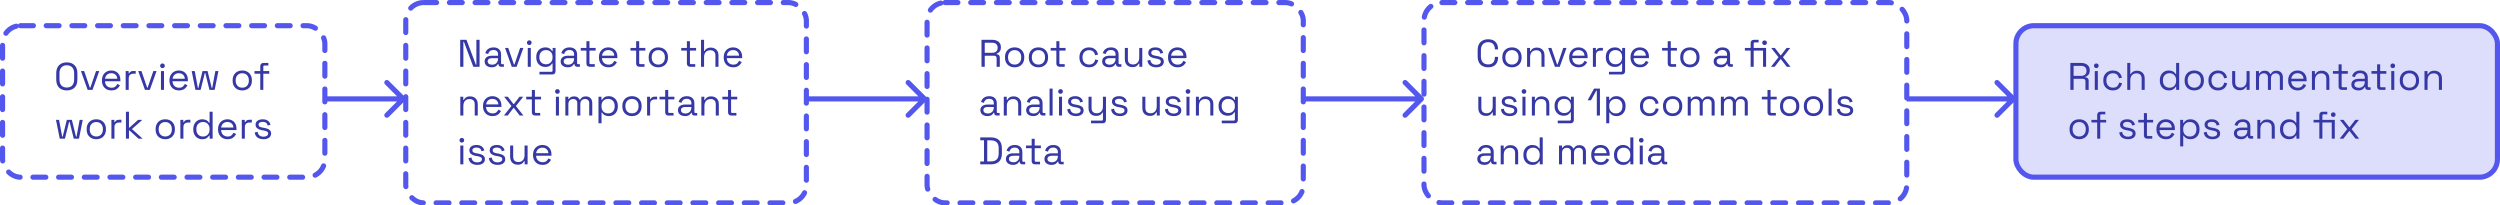 <svg width="1947" height="160" viewBox="0 0 1947 160" fill="none" xmlns="http://www.w3.org/2000/svg">
<path d="M52.02 70.42C49.52 70.42 47.52 69.7 46.02 68.26C44.54 66.8 43.8 64.68 43.8 61.9V57.1C43.8 54.32 44.54 52.21 46.02 50.77C47.52 49.31 49.52 48.58 52.02 48.58C54.54 48.58 56.54 49.31 58.02 50.77C59.52 52.21 60.27 54.32 60.27 57.1V61.9C60.27 64.68 59.52 66.8 58.02 68.26C56.54 69.7 54.54 70.42 52.02 70.42ZM52.02 68.17C53.84 68.17 55.25 67.63 56.25 66.55C57.25 65.45 57.75 63.93 57.75 61.99V57.01C57.75 55.07 57.25 53.56 56.25 52.48C55.25 51.38 53.84 50.83 52.02 50.83C50.22 50.83 48.82 51.38 47.82 52.48C46.82 53.56 46.32 55.07 46.32 57.01V61.99C46.32 63.93 46.82 65.45 47.82 66.55C48.82 67.63 50.22 68.17 52.02 68.17ZM68.278 70L63.028 55.33H65.548L69.958 68.23H70.378L74.788 55.33H77.308L72.058 70H68.278ZM86.835 70.42C85.355 70.42 84.055 70.11 82.935 69.49C81.815 68.85 80.945 67.96 80.325 66.82C79.705 65.68 79.395 64.36 79.395 62.86V62.5C79.395 60.98 79.705 59.65 80.325 58.51C80.945 57.37 81.805 56.49 82.905 55.87C84.005 55.23 85.265 54.91 86.685 54.91C88.065 54.91 89.285 55.21 90.345 55.81C91.405 56.39 92.235 57.23 92.835 58.33C93.435 59.43 93.735 60.72 93.735 62.2V63.28H81.765C81.825 64.86 82.335 66.1 83.295 67C84.255 67.88 85.455 68.32 86.895 68.32C88.155 68.32 89.125 68.03 89.805 67.45C90.485 66.87 91.005 66.18 91.365 65.38L93.405 66.37C93.105 66.99 92.685 67.61 92.145 68.23C91.625 68.85 90.935 69.37 90.075 69.79C89.235 70.21 88.155 70.42 86.835 70.42ZM81.795 61.33H91.335C91.255 59.97 90.785 58.91 89.925 58.15C89.085 57.39 88.005 57.01 86.685 57.01C85.345 57.01 84.245 57.39 83.385 58.15C82.525 58.91 81.995 59.97 81.795 61.33ZM97.869 70V55.33H100.179V57.13H100.599C100.859 56.49 101.259 56.02 101.799 55.72C102.339 55.42 103.049 55.27 103.929 55.27H105.669V57.43H103.779C102.719 57.43 101.859 57.73 101.199 58.33C100.559 58.91 100.239 59.82 100.239 61.06V70H97.869ZM112.898 70L107.648 55.33H110.168L114.578 68.23H114.998L119.408 55.33H121.928L116.678 70H112.898ZM125.349 70V55.33H127.719V70H125.349ZM126.549 53.05C126.029 53.05 125.589 52.88 125.229 52.54C124.889 52.2 124.719 51.77 124.719 51.25C124.719 50.71 124.889 50.27 125.229 49.93C125.589 49.59 126.029 49.42 126.549 49.42C127.069 49.42 127.499 49.59 127.839 49.93C128.179 50.27 128.349 50.71 128.349 51.25C128.349 51.77 128.179 52.2 127.839 52.54C127.499 52.88 127.069 53.05 126.549 53.05ZM139.423 70.42C137.943 70.42 136.643 70.11 135.523 69.49C134.403 68.85 133.533 67.96 132.913 66.82C132.293 65.68 131.983 64.36 131.983 62.86V62.5C131.983 60.98 132.293 59.65 132.913 58.51C133.533 57.37 134.393 56.49 135.493 55.87C136.593 55.23 137.853 54.91 139.273 54.91C140.653 54.91 141.873 55.21 142.933 55.81C143.993 56.39 144.823 57.23 145.423 58.33C146.023 59.43 146.323 60.72 146.323 62.2V63.28H134.353C134.413 64.86 134.923 66.1 135.883 67C136.843 67.88 138.043 68.32 139.483 68.32C140.743 68.32 141.713 68.03 142.393 67.45C143.073 66.87 143.593 66.18 143.953 65.38L145.993 66.37C145.693 66.99 145.273 67.61 144.733 68.23C144.213 68.85 143.523 69.37 142.663 69.79C141.823 70.21 140.743 70.42 139.423 70.42ZM134.383 61.33H143.923C143.843 59.97 143.373 58.91 142.513 58.15C141.673 57.39 140.593 57.01 139.273 57.01C137.933 57.01 136.833 57.39 135.973 58.15C135.113 58.91 134.583 59.97 134.383 61.33ZM152.204 70L149.264 55.33H151.664L154.094 68.41H154.514L157.724 55.33H161.654L164.864 68.41H165.284L167.714 55.33H170.114L167.174 70H163.124L159.884 56.92H159.494L156.254 70H152.204ZM188.672 70.42C187.192 70.42 185.882 70.11 184.742 69.49C183.622 68.87 182.742 68 182.102 66.88C181.482 65.74 181.172 64.4 181.172 62.86V62.47C181.172 60.95 181.482 59.62 182.102 58.48C182.742 57.34 183.622 56.46 184.742 55.84C185.882 55.22 187.192 54.91 188.672 54.91C190.152 54.91 191.452 55.22 192.572 55.84C193.712 56.46 194.592 57.34 195.212 58.48C195.852 59.62 196.172 60.95 196.172 62.47V62.86C196.172 64.4 195.852 65.74 195.212 66.88C194.592 68 193.712 68.87 192.572 69.49C191.452 70.11 190.152 70.42 188.672 70.42ZM188.672 68.29C190.232 68.29 191.472 67.8 192.392 66.82C193.332 65.82 193.802 64.48 193.802 62.8V62.53C193.802 60.85 193.332 59.52 192.392 58.54C191.472 57.54 190.232 57.04 188.672 57.04C187.132 57.04 185.892 57.54 184.952 58.54C184.012 59.52 183.542 60.85 183.542 62.53V62.8C183.542 64.48 184.012 65.82 184.952 66.82C185.892 67.8 187.132 68.29 188.672 68.29ZM202.702 70V57.4H198.202V55.33H202.702V51.58C202.702 50.78 202.922 50.15 203.362 49.69C203.822 49.23 204.472 49 205.312 49H209.002V51.04H205.972C205.372 51.04 205.072 51.34 205.072 51.94V55.33H209.692V57.4H205.072V70H202.702ZM46.53 108L43.59 93.33H45.99L48.42 106.41H48.84L52.05 93.33H55.98L59.19 106.41H59.61L62.04 93.33H64.44L61.5 108H57.45L54.21 94.92H53.82L50.58 108H46.53ZM75.001 108.42C73.52 108.42 72.21 108.11 71.07 107.49C69.951 106.87 69.07 106 68.43 104.88C67.811 103.74 67.501 102.4 67.501 100.86V100.47C67.501 98.95 67.811 97.62 68.43 96.48C69.07 95.34 69.951 94.46 71.07 93.84C72.21 93.22 73.52 92.91 75.001 92.91C76.481 92.91 77.781 93.22 78.9 93.84C80.04 94.46 80.921 95.34 81.54 96.48C82.18 97.62 82.501 98.95 82.501 100.47V100.86C82.501 102.4 82.18 103.74 81.54 104.88C80.921 106 80.04 106.87 78.9 107.49C77.781 108.11 76.481 108.42 75.001 108.42ZM75.001 106.29C76.561 106.29 77.8 105.8 78.721 104.82C79.66 103.82 80.13 102.48 80.13 100.8V100.53C80.13 98.85 79.66 97.52 78.721 96.54C77.8 95.54 76.561 95.04 75.001 95.04C73.46 95.04 72.221 95.54 71.281 96.54C70.341 97.52 69.871 98.85 69.871 100.53V100.8C69.871 102.48 70.341 103.82 71.281 104.82C72.221 105.8 73.46 106.29 75.001 106.29ZM86.765 108V93.33H89.075V95.13H89.495C89.755 94.49 90.155 94.02 90.695 93.72C91.235 93.42 91.945 93.27 92.825 93.27H94.565V95.43H92.675C91.615 95.43 90.755 95.73 90.095 96.33C89.455 96.91 89.135 97.82 89.135 99.06V108H86.765ZM98.074 108V87H100.444V99.36H100.864L107.584 93.33H110.884L102.754 100.47L111.124 108H107.854L100.864 101.61H100.444V108H98.074ZM128.702 108.42C127.222 108.42 125.912 108.11 124.772 107.49C123.652 106.87 122.772 106 122.132 104.88C121.512 103.74 121.202 102.4 121.202 100.86V100.47C121.202 98.95 121.512 97.62 122.132 96.48C122.772 95.34 123.652 94.46 124.772 93.84C125.912 93.22 127.222 92.91 128.702 92.91C130.182 92.91 131.482 93.22 132.602 93.84C133.742 94.46 134.622 95.34 135.242 96.48C135.882 97.62 136.202 98.95 136.202 100.47V100.86C136.202 102.4 135.882 103.74 135.242 104.88C134.622 106 133.742 106.87 132.602 107.49C131.482 108.11 130.182 108.42 128.702 108.42ZM128.702 106.29C130.262 106.29 131.502 105.8 132.422 104.82C133.362 103.82 133.832 102.48 133.832 100.8V100.53C133.832 98.85 133.362 97.52 132.422 96.54C131.502 95.54 130.262 95.04 128.702 95.04C127.162 95.04 125.922 95.54 124.982 96.54C124.042 97.52 123.572 98.85 123.572 100.53V100.8C123.572 102.48 124.042 103.82 124.982 104.82C125.922 105.8 127.162 106.29 128.702 106.29ZM140.467 108V93.33H142.777V95.13H143.197C143.457 94.49 143.857 94.02 144.397 93.72C144.937 93.42 145.647 93.27 146.527 93.27H148.267V95.43H146.377C145.317 95.43 144.457 95.73 143.797 96.33C143.157 96.91 142.837 97.82 142.837 99.06V108H140.467ZM157.458 108.42C156.198 108.42 155.038 108.12 153.978 107.52C152.918 106.92 152.078 106.05 151.458 104.91C150.838 103.77 150.528 102.42 150.528 100.86V100.47C150.528 98.91 150.838 97.57 151.458 96.45C152.078 95.31 152.908 94.44 153.948 93.84C155.008 93.22 156.178 92.91 157.458 92.91C158.478 92.91 159.338 93.05 160.038 93.33C160.758 93.59 161.338 93.93 161.778 94.35C162.218 94.75 162.558 95.18 162.798 95.64H163.218V87H165.588V108H163.278V105.57H162.858C162.458 106.31 161.838 106.97 160.998 107.55C160.158 108.13 158.978 108.42 157.458 108.42ZM158.088 106.32C159.608 106.32 160.838 105.84 161.778 104.88C162.738 103.9 163.218 102.54 163.218 100.8V100.53C163.218 98.79 162.738 97.44 161.778 96.48C160.838 95.5 159.608 95.01 158.088 95.01C156.588 95.01 155.348 95.5 154.368 96.48C153.408 97.44 152.928 98.79 152.928 100.53V100.8C152.928 102.54 153.408 103.9 154.368 104.88C155.348 105.84 156.588 106.32 158.088 106.32ZM177.274 108.42C175.794 108.42 174.494 108.11 173.374 107.49C172.254 106.85 171.384 105.96 170.764 104.82C170.144 103.68 169.834 102.36 169.834 100.86V100.5C169.834 98.98 170.144 97.65 170.764 96.51C171.384 95.37 172.244 94.49 173.344 93.87C174.444 93.23 175.704 92.91 177.124 92.91C178.504 92.91 179.724 93.21 180.784 93.81C181.844 94.39 182.674 95.23 183.274 96.33C183.874 97.43 184.174 98.72 184.174 100.2V101.28H172.204C172.264 102.86 172.774 104.1 173.734 105C174.694 105.88 175.894 106.32 177.334 106.32C178.594 106.32 179.564 106.03 180.244 105.45C180.924 104.87 181.444 104.18 181.804 103.38L183.844 104.37C183.544 104.99 183.124 105.61 182.584 106.23C182.064 106.85 181.374 107.37 180.514 107.79C179.674 108.21 178.594 108.42 177.274 108.42ZM172.234 99.33H181.774C181.694 97.97 181.224 96.91 180.364 96.15C179.524 95.39 178.444 95.01 177.124 95.01C175.784 95.01 174.684 95.39 173.824 96.15C172.964 96.91 172.434 97.97 172.234 99.33ZM188.308 108V93.33H190.618V95.13H191.038C191.298 94.49 191.698 94.02 192.238 93.72C192.778 93.42 193.488 93.27 194.368 93.27H196.108V95.43H194.218C193.158 95.43 192.298 95.73 191.638 96.33C190.998 96.91 190.678 97.82 190.678 99.06V108H188.308ZM205.234 108.42C203.414 108.42 201.874 108 200.614 107.16C199.374 106.32 198.624 104.99 198.364 103.17L200.614 102.66C200.774 103.62 201.074 104.38 201.514 104.94C201.954 105.48 202.494 105.87 203.134 106.11C203.794 106.33 204.494 106.44 205.234 106.44C206.334 106.44 207.204 106.22 207.844 105.78C208.484 105.34 208.804 104.75 208.804 104.01C208.804 103.25 208.494 102.72 207.874 102.42C207.274 102.1 206.444 101.84 205.384 101.64L204.154 101.43C203.214 101.27 202.354 101.02 201.574 100.68C200.794 100.34 200.174 99.88 199.714 99.3C199.254 98.72 199.024 97.99 199.024 97.11C199.024 95.79 199.534 94.76 200.554 94.02C201.574 93.28 202.924 92.91 204.604 92.91C206.264 92.91 207.604 93.29 208.624 94.05C209.664 94.79 210.334 95.84 210.634 97.2L208.414 97.77C208.234 96.71 207.804 95.97 207.124 95.55C206.444 95.11 205.604 94.89 204.604 94.89C203.604 94.89 202.814 95.08 202.234 95.46C201.654 95.82 201.364 96.36 201.364 97.08C201.364 97.78 201.634 98.3 202.174 98.64C202.734 98.96 203.474 99.2 204.394 99.36L205.624 99.57C206.664 99.75 207.594 100 208.414 100.32C209.254 100.62 209.914 101.06 210.394 101.64C210.894 102.22 211.144 102.98 211.144 103.92C211.144 105.36 210.604 106.47 209.524 107.25C208.464 108.03 207.034 108.42 205.234 108.42Z" fill="#3538A5"/>
<rect x="2" y="20" width="251" height="118" rx="14" stroke="#5357EE" stroke-width="4" stroke-linecap="round" stroke-dasharray="10 10"/>
<path d="M358.4 52V31H363.29L370.61 50.41H371V31H373.49V52H368.6L361.31 32.56H360.89V52H358.4ZM382.912 52.42C381.892 52.42 380.962 52.24 380.122 51.88C379.282 51.52 378.622 51 378.142 50.32C377.662 49.64 377.422 48.81 377.422 47.83C377.422 46.83 377.662 46.01 378.142 45.37C378.622 44.71 379.282 44.22 380.122 43.9C380.962 43.56 381.902 43.39 382.942 43.39H387.892V42.31C387.892 41.27 387.582 40.45 386.962 39.85C386.362 39.25 385.462 38.95 384.262 38.95C383.082 38.95 382.162 39.24 381.502 39.82C380.842 40.38 380.392 41.14 380.152 42.1L377.932 41.38C378.172 40.56 378.552 39.82 379.072 39.16C379.592 38.48 380.282 37.94 381.142 37.54C382.022 37.12 383.072 36.91 384.292 36.91C386.172 36.91 387.632 37.4 388.672 38.38C389.712 39.34 390.232 40.7 390.232 42.46V49.09C390.232 49.69 390.512 49.99 391.072 49.99H392.422V52H390.352C389.692 52 389.162 51.82 388.762 51.46C388.362 51.08 388.162 50.58 388.162 49.96V49.81H387.802C387.582 50.19 387.282 50.59 386.902 51.01C386.542 51.41 386.042 51.74 385.402 52C384.762 52.28 383.932 52.42 382.912 52.42ZM383.182 50.38C384.582 50.38 385.712 49.97 386.572 49.15C387.452 48.31 387.892 47.14 387.892 45.64V45.31H383.032C382.092 45.31 381.312 45.52 380.692 45.94C380.092 46.34 379.792 46.95 379.792 47.77C379.792 48.59 380.102 49.23 380.722 49.69C381.362 50.15 382.182 50.38 383.182 50.38ZM398.567 52L393.317 37.33H395.837L400.247 50.23H400.667L405.077 37.33H407.597L402.347 52H398.567ZM411.019 52V37.33H413.389V52H411.019ZM412.219 35.05C411.699 35.05 411.259 34.88 410.899 34.54C410.559 34.2 410.389 33.77 410.389 33.25C410.389 32.71 410.559 32.27 410.899 31.93C411.259 31.59 411.699 31.42 412.219 31.42C412.739 31.42 413.169 31.59 413.509 31.93C413.849 32.27 414.019 32.71 414.019 33.25C414.019 33.77 413.849 34.2 413.509 34.54C413.169 34.88 412.739 35.05 412.219 35.05ZM417.653 44.74V44.32C417.653 42.78 417.963 41.46 418.583 40.36C419.203 39.26 420.043 38.41 421.103 37.81C422.163 37.21 423.323 36.91 424.583 36.91C426.123 36.91 427.303 37.21 428.123 37.81C428.963 38.39 429.583 39.04 429.983 39.76H430.403V37.33H432.653V55.42C432.653 56.22 432.433 56.85 431.993 57.31C431.553 57.77 430.913 58 430.073 58H420.113V55.9H429.443C430.043 55.9 430.343 55.6 430.343 55V49.42H429.923C429.683 49.86 429.343 50.29 428.903 50.71C428.463 51.13 427.893 51.48 427.193 51.76C426.493 52.02 425.623 52.15 424.583 52.15C423.323 52.15 422.163 51.85 421.103 51.25C420.043 50.65 419.203 49.8 418.583 48.7C417.963 47.58 417.653 46.26 417.653 44.74ZM425.213 50.05C426.733 50.05 427.963 49.57 428.903 48.61C429.863 47.65 430.343 46.33 430.343 44.65V44.41C430.343 42.71 429.863 41.39 428.903 40.45C427.963 39.49 426.733 39.01 425.213 39.01C423.713 39.01 422.473 39.49 421.493 40.45C420.533 41.39 420.053 42.71 420.053 44.41V44.65C420.053 46.33 420.533 47.65 421.493 48.61C422.473 49.57 423.713 50.05 425.213 50.05ZM442.121 52.42C441.101 52.42 440.171 52.24 439.331 51.88C438.491 51.52 437.831 51 437.351 50.32C436.871 49.64 436.631 48.81 436.631 47.83C436.631 46.83 436.871 46.01 437.351 45.37C437.831 44.71 438.491 44.22 439.331 43.9C440.171 43.56 441.111 43.39 442.151 43.39H447.101V42.31C447.101 41.27 446.791 40.45 446.171 39.85C445.571 39.25 444.671 38.95 443.471 38.95C442.291 38.95 441.371 39.24 440.711 39.82C440.051 40.38 439.601 41.14 439.361 42.1L437.141 41.38C437.381 40.56 437.761 39.82 438.281 39.16C438.801 38.48 439.491 37.94 440.351 37.54C441.231 37.12 442.281 36.91 443.501 36.91C445.381 36.91 446.841 37.4 447.881 38.38C448.921 39.34 449.441 40.7 449.441 42.46V49.09C449.441 49.69 449.721 49.99 450.281 49.99H451.631V52H449.561C448.901 52 448.371 51.82 447.971 51.46C447.571 51.08 447.371 50.58 447.371 49.96V49.81H447.011C446.791 50.19 446.491 50.59 446.111 51.01C445.751 51.41 445.251 51.74 444.611 52C443.971 52.28 443.141 52.42 442.121 52.42ZM442.391 50.38C443.791 50.38 444.921 49.97 445.781 49.15C446.661 48.31 447.101 47.14 447.101 45.64V45.31H442.241C441.301 45.31 440.521 45.52 439.901 45.94C439.301 46.34 439.001 46.95 439.001 47.77C439.001 48.59 439.311 49.23 439.931 49.69C440.571 50.15 441.391 50.38 442.391 50.38ZM459.31 52C458.47 52 457.82 51.77 457.36 51.31C456.92 50.85 456.7 50.22 456.7 49.42V39.4H452.29V37.33H456.7V32.11H459.07V37.33H463.87V39.4H459.07V49.06C459.07 49.66 459.36 49.96 459.94 49.96H463.21V52H459.31ZM473.901 52.42C472.421 52.42 471.121 52.11 470.001 51.49C468.881 50.85 468.011 49.96 467.391 48.82C466.771 47.68 466.461 46.36 466.461 44.86V44.5C466.461 42.98 466.771 41.65 467.391 40.51C468.011 39.37 468.871 38.49 469.971 37.87C471.071 37.23 472.331 36.91 473.751 36.91C475.131 36.91 476.351 37.21 477.411 37.81C478.471 38.39 479.301 39.23 479.901 40.33C480.501 41.43 480.801 42.72 480.801 44.2V45.28H468.831C468.891 46.86 469.401 48.1 470.361 49C471.321 49.88 472.521 50.32 473.961 50.32C475.221 50.32 476.191 50.03 476.871 49.45C477.551 48.87 478.071 48.18 478.431 47.38L480.471 48.37C480.171 48.99 479.751 49.61 479.211 50.23C478.691 50.85 478.001 51.37 477.141 51.79C476.301 52.21 475.221 52.42 473.901 52.42ZM468.861 43.33H478.401C478.321 41.97 477.851 40.91 476.991 40.15C476.151 39.39 475.071 39.01 473.751 39.01C472.411 39.01 471.311 39.39 470.451 40.15C469.591 40.91 469.061 41.97 468.861 43.33ZM498.04 52C497.2 52 496.55 51.77 496.09 51.31C495.65 50.85 495.43 50.22 495.43 49.42V39.4H491.02V37.33H495.43V32.11H497.8V37.33H502.6V39.4H497.8V49.06C497.8 49.66 498.09 49.96 498.67 49.96H501.94V52H498.04ZM512.692 52.42C511.212 52.42 509.902 52.11 508.762 51.49C507.642 50.87 506.762 50 506.122 48.88C505.502 47.74 505.192 46.4 505.192 44.86V44.47C505.192 42.95 505.502 41.62 506.122 40.48C506.762 39.34 507.642 38.46 508.762 37.84C509.902 37.22 511.212 36.91 512.692 36.91C514.172 36.91 515.472 37.22 516.592 37.84C517.732 38.46 518.612 39.34 519.232 40.48C519.872 41.62 520.192 42.95 520.192 44.47V44.86C520.192 46.4 519.872 47.74 519.232 48.88C518.612 50 517.732 50.87 516.592 51.49C515.472 52.11 514.172 52.42 512.692 52.42ZM512.692 50.29C514.252 50.29 515.492 49.8 516.412 48.82C517.352 47.82 517.822 46.48 517.822 44.8V44.53C517.822 42.85 517.352 41.52 516.412 40.54C515.492 39.54 514.252 39.04 512.692 39.04C511.152 39.04 509.912 39.54 508.972 40.54C508.032 41.52 507.562 42.85 507.562 44.53V44.8C507.562 46.48 508.032 47.82 508.972 48.82C509.912 49.8 511.152 50.29 512.692 50.29ZM537.562 52C536.722 52 536.072 51.77 535.612 51.31C535.172 50.85 534.952 50.22 534.952 49.42V39.4H530.542V37.33H534.952V32.11H537.322V37.33H542.122V39.4H537.322V49.06C537.322 49.66 537.612 49.96 538.192 49.96H541.462V52H537.562ZM545.961 52V31H548.331V39.67H548.751C548.951 39.23 549.251 38.82 549.651 38.44C550.071 38.04 550.601 37.71 551.241 37.45C551.901 37.19 552.731 37.06 553.731 37.06C554.831 37.06 555.811 37.3 556.671 37.78C557.551 38.24 558.251 38.92 558.771 39.82C559.291 40.7 559.551 41.8 559.551 43.12V52H557.181V43.3C557.181 41.84 556.811 40.78 556.071 40.12C555.351 39.46 554.371 39.13 553.131 39.13C551.711 39.13 550.551 39.59 549.651 40.51C548.771 41.43 548.331 42.8 548.331 44.62V52H545.961ZM571.079 52.42C569.599 52.42 568.299 52.11 567.179 51.49C566.059 50.85 565.189 49.96 564.569 48.82C563.949 47.68 563.639 46.36 563.639 44.86V44.5C563.639 42.98 563.949 41.65 564.569 40.51C565.189 39.37 566.049 38.49 567.149 37.87C568.249 37.23 569.509 36.91 570.929 36.91C572.309 36.91 573.529 37.21 574.589 37.81C575.649 38.39 576.479 39.23 577.079 40.33C577.679 41.43 577.979 42.72 577.979 44.2V45.28H566.009C566.069 46.86 566.579 48.1 567.539 49C568.499 49.88 569.699 50.32 571.139 50.32C572.399 50.32 573.369 50.03 574.049 49.45C574.729 48.87 575.249 48.18 575.609 47.38L577.649 48.37C577.349 48.99 576.929 49.61 576.389 50.23C575.869 50.85 575.179 51.37 574.319 51.79C573.479 52.21 572.399 52.42 571.079 52.42ZM566.039 43.33H575.579C575.499 41.97 575.029 40.91 574.169 40.15C573.329 39.39 572.249 39.01 570.929 39.01C569.589 39.01 568.489 39.39 567.629 40.15C566.769 40.91 566.239 41.97 566.039 43.33ZM358.49 90V75.33H360.8V77.82H361.22C361.54 77.12 362.08 76.49 362.84 75.93C363.62 75.35 364.76 75.06 366.26 75.06C367.36 75.06 368.34 75.29 369.2 75.75C370.08 76.21 370.78 76.89 371.3 77.79C371.82 78.69 372.08 79.8 372.08 81.12V90H369.71V81.3C369.71 79.84 369.34 78.78 368.6 78.12C367.88 77.46 366.9 77.13 365.66 77.13C364.24 77.13 363.08 77.59 362.18 78.51C361.3 79.43 360.86 80.8 360.86 82.62V90H358.49ZM383.608 90.42C382.128 90.42 380.828 90.11 379.708 89.49C378.588 88.85 377.718 87.96 377.098 86.82C376.478 85.68 376.168 84.36 376.168 82.86V82.5C376.168 80.98 376.478 79.65 377.098 78.51C377.718 77.37 378.578 76.49 379.678 75.87C380.778 75.23 382.038 74.91 383.458 74.91C384.838 74.91 386.058 75.21 387.118 75.81C388.178 76.39 389.008 77.23 389.608 78.33C390.208 79.43 390.508 80.72 390.508 82.2V83.28H378.538C378.598 84.86 379.108 86.1 380.068 87C381.028 87.88 382.228 88.32 383.668 88.32C384.928 88.32 385.898 88.03 386.578 87.45C387.258 86.87 387.778 86.18 388.138 85.38L390.178 86.37C389.878 86.99 389.458 87.61 388.918 88.23C388.398 88.85 387.708 89.37 386.848 89.79C386.008 90.21 384.928 90.42 383.608 90.42ZM378.568 81.33H388.108C388.028 79.97 387.558 78.91 386.698 78.15C385.858 77.39 384.778 77.01 383.458 77.01C382.118 77.01 381.018 77.39 380.158 78.15C379.298 78.91 378.768 79.97 378.568 81.33ZM392.446 90L398.326 82.56L392.626 75.33H395.476L399.856 81H400.276L404.626 75.33H407.506L401.776 82.56L407.656 90H404.776L400.276 84.15H399.856L395.356 90H392.446ZM416.829 90C415.989 90 415.339 89.77 414.879 89.31C414.439 88.85 414.219 88.22 414.219 87.42V77.4H409.809V75.33H414.219V70.11H416.589V75.33H421.389V77.4H416.589V87.06C416.589 87.66 416.879 87.96 417.459 87.96H420.729V90H416.829ZM432.933 90V75.33H435.303V90H432.933ZM434.133 73.05C433.613 73.05 433.173 72.88 432.813 72.54C432.473 72.2 432.303 71.77 432.303 71.25C432.303 70.71 432.473 70.27 432.813 69.93C433.173 69.59 433.613 69.42 434.133 69.42C434.653 69.42 435.083 69.59 435.423 69.93C435.763 70.27 435.933 70.71 435.933 71.25C435.933 71.77 435.763 72.2 435.423 72.54C435.083 72.88 434.653 73.05 434.133 73.05ZM440.287 90V75.33H442.597V77.16H443.017C443.297 76.64 443.757 76.16 444.397 75.72C445.037 75.28 445.937 75.06 447.097 75.06C448.237 75.06 449.157 75.31 449.857 75.81C450.577 76.31 451.097 76.92 451.417 77.64H451.837C452.177 76.92 452.687 76.31 453.367 75.81C454.067 75.31 455.037 75.06 456.277 75.06C457.257 75.06 458.117 75.26 458.857 75.66C459.597 76.06 460.177 76.64 460.597 77.4C461.037 78.14 461.257 79.03 461.257 80.07V90H458.887V80.28C458.887 79.3 458.597 78.53 458.017 77.97C457.457 77.39 456.667 77.1 455.647 77.1C454.567 77.1 453.677 77.45 452.977 78.15C452.297 78.85 451.957 79.86 451.957 81.18V90H449.587V80.28C449.587 79.3 449.297 78.53 448.717 77.97C448.157 77.39 447.367 77.1 446.347 77.1C445.267 77.1 444.377 77.45 443.677 78.15C442.997 78.85 442.657 79.86 442.657 81.18V90H440.287ZM466.097 96V75.33H468.407V77.76H468.827C469.207 77.02 469.817 76.36 470.657 75.78C471.517 75.2 472.707 74.91 474.227 74.91C475.487 74.91 476.637 75.22 477.677 75.84C478.737 76.44 479.577 77.3 480.197 78.42C480.837 79.54 481.157 80.89 481.157 82.47V82.86C481.157 84.42 480.847 85.77 480.227 86.91C479.607 88.05 478.767 88.92 477.707 89.52C476.667 90.12 475.507 90.42 474.227 90.42C473.207 90.42 472.337 90.28 471.617 90C470.917 89.74 470.347 89.4 469.907 88.98C469.467 88.56 469.127 88.13 468.887 87.69H468.467V96H466.097ZM473.597 88.32C475.117 88.32 476.347 87.84 477.287 86.88C478.247 85.9 478.727 84.54 478.727 82.8V82.53C478.727 80.79 478.247 79.44 477.287 78.48C476.347 77.5 475.117 77.01 473.597 77.01C472.097 77.01 470.857 77.5 469.877 78.48C468.917 79.44 468.437 80.79 468.437 82.53V82.8C468.437 84.54 468.917 85.9 469.877 86.88C470.857 87.84 472.097 88.32 473.597 88.32ZM492.184 90.42C490.704 90.42 489.394 90.11 488.254 89.49C487.134 88.87 486.254 88 485.614 86.88C484.994 85.74 484.684 84.4 484.684 82.86V82.47C484.684 80.95 484.994 79.62 485.614 78.48C486.254 77.34 487.134 76.46 488.254 75.84C489.394 75.22 490.704 74.91 492.184 74.91C493.664 74.91 494.964 75.22 496.084 75.84C497.224 76.46 498.104 77.34 498.724 78.48C499.364 79.62 499.684 80.95 499.684 82.47V82.86C499.684 84.4 499.364 85.74 498.724 86.88C498.104 88 497.224 88.87 496.084 89.49C494.964 90.11 493.664 90.42 492.184 90.42ZM492.184 88.29C493.744 88.29 494.984 87.8 495.904 86.82C496.844 85.82 497.314 84.48 497.314 82.8V82.53C497.314 80.85 496.844 79.52 495.904 78.54C494.984 77.54 493.744 77.04 492.184 77.04C490.644 77.04 489.404 77.54 488.464 78.54C487.524 79.52 487.054 80.85 487.054 82.53V82.8C487.054 84.48 487.524 85.82 488.464 86.82C489.404 87.8 490.644 88.29 492.184 88.29ZM503.949 90V75.33H506.259V77.13H506.679C506.939 76.49 507.339 76.02 507.879 75.72C508.419 75.42 509.129 75.27 510.009 75.27H511.749V77.43H509.859C508.799 77.43 507.939 77.73 507.279 78.33C506.639 78.91 506.319 79.82 506.319 81.06V90H503.949ZM520.658 90C519.818 90 519.168 89.77 518.708 89.31C518.268 88.85 518.048 88.22 518.048 87.42V77.4H513.638V75.33H518.048V70.11H520.418V75.33H525.218V77.4H520.418V87.06C520.418 87.66 520.708 87.96 521.288 87.96H524.558V90H520.658ZM533.469 90.42C532.449 90.42 531.519 90.24 530.679 89.88C529.839 89.52 529.179 89 528.699 88.32C528.219 87.64 527.979 86.81 527.979 85.83C527.979 84.83 528.219 84.01 528.699 83.37C529.179 82.71 529.839 82.22 530.679 81.9C531.519 81.56 532.459 81.39 533.499 81.39H538.449V80.31C538.449 79.27 538.139 78.45 537.519 77.85C536.919 77.25 536.019 76.95 534.819 76.95C533.639 76.95 532.719 77.24 532.059 77.82C531.399 78.38 530.949 79.14 530.709 80.1L528.489 79.38C528.729 78.56 529.109 77.82 529.629 77.16C530.149 76.48 530.839 75.94 531.699 75.54C532.579 75.12 533.629 74.91 534.849 74.91C536.729 74.91 538.189 75.4 539.229 76.38C540.269 77.34 540.789 78.7 540.789 80.46V87.09C540.789 87.69 541.069 87.99 541.629 87.99H542.979V90H540.909C540.249 90 539.719 89.82 539.319 89.46C538.919 89.08 538.719 88.58 538.719 87.96V87.81H538.359C538.139 88.19 537.839 88.59 537.459 89.01C537.099 89.41 536.599 89.74 535.959 90C535.319 90.28 534.489 90.42 533.469 90.42ZM533.739 88.38C535.139 88.38 536.269 87.97 537.129 87.15C538.009 86.31 538.449 85.14 538.449 83.64V83.31H533.589C532.649 83.31 531.869 83.52 531.249 83.94C530.649 84.34 530.349 84.95 530.349 85.77C530.349 86.59 530.659 87.23 531.279 87.69C531.919 88.15 532.739 88.38 533.739 88.38ZM546.224 90V75.33H548.534V77.82H548.954C549.274 77.12 549.814 76.49 550.574 75.93C551.354 75.35 552.494 75.06 553.994 75.06C555.094 75.06 556.074 75.29 556.934 75.75C557.814 76.21 558.514 76.89 559.034 77.79C559.554 78.69 559.814 79.8 559.814 81.12V90H557.444V81.3C557.444 79.84 557.074 78.78 556.334 78.12C555.614 77.46 554.634 77.13 553.394 77.13C551.974 77.13 550.814 77.59 549.914 78.51C549.034 79.43 548.594 80.8 548.594 82.62V90H546.224ZM569.613 90C568.773 90 568.123 89.77 567.663 89.31C567.223 88.85 567.003 88.22 567.003 87.42V77.4H562.593V75.33H567.003V70.11H569.373V75.33H574.173V77.4H569.373V87.06C569.373 87.66 569.663 87.96 570.243 87.96H573.513V90H569.613ZM358.49 128V113.33H360.86V128H358.49ZM359.69 111.05C359.17 111.05 358.73 110.88 358.37 110.54C358.03 110.2 357.86 109.77 357.86 109.25C357.86 108.71 358.03 108.27 358.37 107.93C358.73 107.59 359.17 107.42 359.69 107.42C360.21 107.42 360.64 107.59 360.98 107.93C361.32 108.27 361.49 108.71 361.49 109.25C361.49 109.77 361.32 110.2 360.98 110.54C360.64 110.88 360.21 111.05 359.69 111.05ZM371.754 128.42C369.934 128.42 368.394 128 367.134 127.16C365.894 126.32 365.144 124.99 364.884 123.17L367.134 122.66C367.294 123.62 367.594 124.38 368.034 124.94C368.474 125.48 369.014 125.87 369.654 126.11C370.314 126.33 371.014 126.44 371.754 126.44C372.854 126.44 373.724 126.22 374.364 125.78C375.004 125.34 375.324 124.75 375.324 124.01C375.324 123.25 375.014 122.72 374.394 122.42C373.794 122.1 372.964 121.84 371.904 121.64L370.674 121.43C369.734 121.27 368.874 121.02 368.094 120.68C367.314 120.34 366.694 119.88 366.234 119.3C365.774 118.72 365.544 117.99 365.544 117.11C365.544 115.79 366.054 114.76 367.074 114.02C368.094 113.28 369.444 112.91 371.124 112.91C372.784 112.91 374.124 113.29 375.144 114.05C376.184 114.79 376.854 115.84 377.154 117.2L374.934 117.77C374.754 116.71 374.324 115.97 373.644 115.55C372.964 115.11 372.124 114.89 371.124 114.89C370.124 114.89 369.334 115.08 368.754 115.46C368.174 115.82 367.884 116.36 367.884 117.08C367.884 117.78 368.154 118.3 368.694 118.64C369.254 118.96 369.994 119.2 370.914 119.36L372.144 119.57C373.184 119.75 374.114 120 374.934 120.32C375.774 120.62 376.434 121.06 376.914 121.64C377.414 122.22 377.664 122.98 377.664 123.92C377.664 125.36 377.124 126.47 376.044 127.25C374.984 128.03 373.554 128.42 371.754 128.42ZM387.574 128.42C385.754 128.42 384.214 128 382.954 127.16C381.714 126.32 380.964 124.99 380.704 123.17L382.954 122.66C383.114 123.62 383.414 124.38 383.854 124.94C384.294 125.48 384.834 125.87 385.474 126.11C386.134 126.33 386.834 126.44 387.574 126.44C388.674 126.44 389.544 126.22 390.184 125.78C390.824 125.34 391.144 124.75 391.144 124.01C391.144 123.25 390.834 122.72 390.214 122.42C389.614 122.1 388.784 121.84 387.724 121.64L386.494 121.43C385.554 121.27 384.694 121.02 383.914 120.68C383.134 120.34 382.514 119.88 382.054 119.3C381.594 118.72 381.364 117.99 381.364 117.11C381.364 115.79 381.874 114.76 382.894 114.02C383.914 113.28 385.264 112.91 386.944 112.91C388.604 112.91 389.944 113.29 390.964 114.05C392.004 114.79 392.674 115.84 392.974 117.2L390.754 117.77C390.574 116.71 390.144 115.97 389.464 115.55C388.784 115.11 387.944 114.89 386.944 114.89C385.944 114.89 385.154 115.08 384.574 115.46C383.994 115.82 383.704 116.36 383.704 117.08C383.704 117.78 383.974 118.3 384.514 118.64C385.074 118.96 385.814 119.2 386.734 119.36L387.964 119.57C389.004 119.75 389.934 120 390.754 120.32C391.594 120.62 392.254 121.06 392.734 121.64C393.234 122.22 393.484 122.98 393.484 123.92C393.484 125.36 392.944 126.47 391.864 127.25C390.804 128.03 389.374 128.42 387.574 128.42ZM403.094 128.27C402.034 128.27 401.054 128.04 400.154 127.58C399.274 127.12 398.574 126.44 398.054 125.54C397.554 124.62 397.304 123.51 397.304 122.21V113.33H399.674V122.03C399.674 123.49 400.034 124.55 400.754 125.21C401.494 125.87 402.484 126.2 403.724 126.2C405.124 126.2 406.274 125.74 407.174 124.82C408.074 123.9 408.524 122.53 408.524 120.71V113.33H410.894V128H408.584V125.51H408.164C407.844 126.21 407.294 126.85 406.514 127.43C405.734 127.99 404.594 128.27 403.094 128.27ZM422.573 128.42C421.093 128.42 419.793 128.11 418.673 127.49C417.553 126.85 416.683 125.96 416.063 124.82C415.443 123.68 415.133 122.36 415.133 120.86V120.5C415.133 118.98 415.443 117.65 416.063 116.51C416.683 115.37 417.543 114.49 418.643 113.87C419.743 113.23 421.003 112.91 422.423 112.91C423.803 112.91 425.023 113.21 426.083 113.81C427.143 114.39 427.973 115.23 428.573 116.33C429.173 117.43 429.473 118.72 429.473 120.2V121.28H417.503C417.563 122.86 418.073 124.1 419.033 125C419.993 125.88 421.193 126.32 422.633 126.32C423.893 126.32 424.863 126.03 425.543 125.45C426.223 124.87 426.743 124.18 427.103 123.38L429.143 124.37C428.843 124.99 428.423 125.61 427.883 126.23C427.363 126.85 426.673 127.37 425.813 127.79C424.973 128.21 423.893 128.42 422.573 128.42ZM417.533 119.33H427.073C426.993 117.97 426.523 116.91 425.663 116.15C424.823 115.39 423.743 115.01 422.423 115.01C421.083 115.01 419.983 115.39 419.123 116.15C418.263 116.91 417.733 117.97 417.533 119.33Z" fill="#3538A5"/>
<rect x="316" y="2" width="312" height="156" rx="14" stroke="#5357EE" stroke-width="4" stroke-linecap="round" stroke-dasharray="10 10"/>
<path d="M764.4 52V31H772.89C774.19 31 775.33 31.23 776.31 31.69C777.31 32.13 778.09 32.77 778.65 33.61C779.21 34.43 779.49 35.42 779.49 36.58V36.91C779.49 38.29 779.16 39.38 778.5 40.18C777.84 40.98 777.06 41.52 776.16 41.8V42.22C776.88 42.24 777.47 42.48 777.93 42.94C778.41 43.38 778.65 44.05 778.65 44.95V52H776.16V45.25C776.16 44.65 775.99 44.19 775.65 43.87C775.33 43.55 774.84 43.39 774.18 43.39H766.92V52H764.4ZM766.92 41.11H772.65C774.03 41.11 775.09 40.78 775.83 40.12C776.59 39.44 776.97 38.5 776.97 37.3V37.09C776.97 35.89 776.6 34.96 775.86 34.3C775.12 33.62 774.05 33.28 772.65 33.28H766.92V41.11ZM790.196 52.42C788.716 52.42 787.406 52.11 786.266 51.49C785.146 50.87 784.266 50 783.626 48.88C783.006 47.74 782.696 46.4 782.696 44.86V44.47C782.696 42.95 783.006 41.62 783.626 40.48C784.266 39.34 785.146 38.46 786.266 37.84C787.406 37.22 788.716 36.91 790.196 36.91C791.676 36.91 792.976 37.22 794.096 37.84C795.236 38.46 796.116 39.34 796.736 40.48C797.376 41.62 797.696 42.95 797.696 44.47V44.86C797.696 46.4 797.376 47.74 796.736 48.88C796.116 50 795.236 50.87 794.096 51.49C792.976 52.11 791.676 52.42 790.196 52.42ZM790.196 50.29C791.756 50.29 792.996 49.8 793.916 48.82C794.856 47.82 795.326 46.48 795.326 44.8V44.53C795.326 42.85 794.856 41.52 793.916 40.54C792.996 39.54 791.756 39.04 790.196 39.04C788.656 39.04 787.416 39.54 786.476 40.54C785.536 41.52 785.066 42.85 785.066 44.53V44.8C785.066 46.48 785.536 47.82 786.476 48.82C787.416 49.8 788.656 50.29 790.196 50.29ZM808.741 52.42C807.261 52.42 805.951 52.11 804.811 51.49C803.691 50.87 802.811 50 802.171 48.88C801.551 47.74 801.241 46.4 801.241 44.86V44.47C801.241 42.95 801.551 41.62 802.171 40.48C802.811 39.34 803.691 38.46 804.811 37.84C805.951 37.22 807.261 36.91 808.741 36.91C810.221 36.91 811.521 37.22 812.641 37.84C813.781 38.46 814.661 39.34 815.281 40.48C815.921 41.62 816.241 42.95 816.241 44.47V44.86C816.241 46.4 815.921 47.74 815.281 48.88C814.661 50 813.781 50.87 812.641 51.49C811.521 52.11 810.221 52.42 808.741 52.42ZM808.741 50.29C810.301 50.29 811.541 49.8 812.461 48.82C813.401 47.82 813.871 46.48 813.871 44.8V44.53C813.871 42.85 813.401 41.52 812.461 40.54C811.541 39.54 810.301 39.04 808.741 39.04C807.201 39.04 805.961 39.54 805.021 40.54C804.081 41.52 803.611 42.85 803.611 44.53V44.8C803.611 46.48 804.081 47.82 805.021 48.82C805.961 49.8 807.201 50.29 808.741 50.29ZM825.29 52C824.45 52 823.8 51.77 823.34 51.31C822.9 50.85 822.68 50.22 822.68 49.42V39.4H818.27V37.33H822.68V32.11H825.05V37.33H829.85V39.4H825.05V49.06C825.05 49.66 825.34 49.96 825.92 49.96H829.19V52H825.29ZM848.144 52.42C846.724 52.42 845.444 52.12 844.304 51.52C843.184 50.9 842.294 50.02 841.634 48.88C840.994 47.74 840.674 46.39 840.674 44.83V44.5C840.674 42.92 840.994 41.57 841.634 40.45C842.294 39.31 843.184 38.44 844.304 37.84C845.444 37.22 846.724 36.91 848.144 36.91C849.544 36.91 850.734 37.17 851.714 37.69C852.714 38.21 853.494 38.9 854.054 39.76C854.634 40.62 855.004 41.54 855.164 42.52L852.854 43C852.754 42.28 852.514 41.62 852.134 41.02C851.774 40.42 851.264 39.94 850.604 39.58C849.944 39.22 849.134 39.04 848.174 39.04C847.194 39.04 846.314 39.26 845.534 39.7C844.774 40.14 844.164 40.77 843.704 41.59C843.264 42.41 843.044 43.39 843.044 44.53V44.8C843.044 45.94 843.264 46.92 843.704 47.74C844.164 48.56 844.774 49.19 845.534 49.63C846.314 50.07 847.194 50.29 848.174 50.29C849.634 50.29 850.744 49.91 851.504 49.15C852.284 48.39 852.764 47.45 852.944 46.33L855.284 46.84C855.064 47.8 854.664 48.71 854.084 49.57C853.504 50.43 852.714 51.12 851.714 51.64C850.734 52.16 849.544 52.42 848.144 52.42ZM863.824 52.42C862.804 52.42 861.874 52.24 861.034 51.88C860.194 51.52 859.534 51 859.054 50.32C858.574 49.64 858.334 48.81 858.334 47.83C858.334 46.83 858.574 46.01 859.054 45.37C859.534 44.71 860.194 44.22 861.034 43.9C861.874 43.56 862.814 43.39 863.854 43.39H868.804V42.31C868.804 41.27 868.494 40.45 867.874 39.85C867.274 39.25 866.374 38.95 865.174 38.95C863.994 38.95 863.074 39.24 862.414 39.82C861.754 40.38 861.304 41.14 861.064 42.1L858.844 41.38C859.084 40.56 859.464 39.82 859.984 39.16C860.504 38.48 861.194 37.94 862.054 37.54C862.934 37.12 863.984 36.91 865.204 36.91C867.084 36.91 868.544 37.4 869.584 38.38C870.624 39.34 871.144 40.7 871.144 42.46V49.09C871.144 49.69 871.424 49.99 871.984 49.99H873.334V52H871.264C870.604 52 870.074 51.82 869.674 51.46C869.274 51.08 869.074 50.58 869.074 49.96V49.81H868.714C868.494 50.19 868.194 50.59 867.814 51.01C867.454 51.41 866.954 51.74 866.314 52C865.674 52.28 864.844 52.42 863.824 52.42ZM864.094 50.38C865.494 50.38 866.624 49.97 867.484 49.15C868.364 48.31 868.804 47.14 868.804 45.64V45.31H863.944C863.004 45.31 862.224 45.52 861.604 45.94C861.004 46.34 860.704 46.95 860.704 47.77C860.704 48.59 861.014 49.23 861.634 49.69C862.274 50.15 863.094 50.38 864.094 50.38ZM881.809 52.27C880.749 52.27 879.769 52.04 878.869 51.58C877.989 51.12 877.289 50.44 876.769 49.54C876.269 48.62 876.019 47.51 876.019 46.21V37.33H878.389V46.03C878.389 47.49 878.749 48.55 879.469 49.21C880.209 49.87 881.199 50.2 882.439 50.2C883.839 50.2 884.989 49.74 885.889 48.82C886.789 47.9 887.239 46.53 887.239 44.71V37.33H889.609V52H887.299V49.51H886.879C886.559 50.21 886.009 50.85 885.229 51.43C884.449 51.99 883.309 52.27 881.809 52.27ZM900.478 52.42C898.658 52.42 897.118 52 895.858 51.16C894.618 50.32 893.868 48.99 893.608 47.17L895.858 46.66C896.018 47.62 896.318 48.38 896.758 48.94C897.198 49.48 897.738 49.87 898.378 50.11C899.038 50.33 899.738 50.44 900.478 50.44C901.578 50.44 902.448 50.22 903.088 49.78C903.728 49.34 904.048 48.75 904.048 48.01C904.048 47.25 903.738 46.72 903.118 46.42C902.518 46.1 901.688 45.84 900.628 45.64L899.398 45.43C898.458 45.27 897.598 45.02 896.818 44.68C896.038 44.34 895.418 43.88 894.958 43.3C894.498 42.72 894.268 41.99 894.268 41.11C894.268 39.79 894.778 38.76 895.798 38.02C896.818 37.28 898.168 36.91 899.848 36.91C901.508 36.91 902.848 37.29 903.868 38.05C904.908 38.79 905.578 39.84 905.878 41.2L903.658 41.77C903.478 40.71 903.048 39.97 902.368 39.55C901.688 39.11 900.848 38.89 899.848 38.89C898.848 38.89 898.058 39.08 897.478 39.46C896.898 39.82 896.608 40.36 896.608 41.08C896.608 41.78 896.878 42.3 897.418 42.64C897.978 42.96 898.718 43.2 899.638 43.36L900.868 43.57C901.908 43.75 902.838 44 903.658 44.32C904.498 44.62 905.158 45.06 905.638 45.64C906.138 46.22 906.388 46.98 906.388 47.92C906.388 49.36 905.848 50.47 904.768 51.25C903.708 52.03 902.278 52.42 900.478 52.42ZM917.108 52.42C915.628 52.42 914.328 52.11 913.208 51.49C912.088 50.85 911.218 49.96 910.598 48.82C909.978 47.68 909.668 46.36 909.668 44.86V44.5C909.668 42.98 909.978 41.65 910.598 40.51C911.218 39.37 912.078 38.49 913.178 37.87C914.278 37.23 915.538 36.91 916.958 36.91C918.338 36.91 919.558 37.21 920.618 37.81C921.678 38.39 922.508 39.23 923.108 40.33C923.708 41.43 924.008 42.72 924.008 44.2V45.28H912.038C912.098 46.86 912.608 48.1 913.568 49C914.528 49.88 915.728 50.32 917.168 50.32C918.428 50.32 919.398 50.03 920.078 49.45C920.758 48.87 921.278 48.18 921.638 47.38L923.678 48.37C923.378 48.99 922.958 49.61 922.418 50.23C921.898 50.85 921.208 51.37 920.348 51.79C919.508 52.21 918.428 52.42 917.108 52.42ZM912.068 43.33H921.608C921.528 41.97 921.058 40.91 920.198 40.15C919.358 39.39 918.278 39.01 916.958 39.01C915.618 39.01 914.518 39.39 913.658 40.15C912.798 40.91 912.268 41.97 912.068 43.33ZM768.99 90.42C767.97 90.42 767.04 90.24 766.2 89.88C765.36 89.52 764.7 89 764.22 88.32C763.74 87.64 763.5 86.81 763.5 85.83C763.5 84.83 763.74 84.01 764.22 83.37C764.7 82.71 765.36 82.22 766.2 81.9C767.04 81.56 767.98 81.39 769.02 81.39H773.97V80.31C773.97 79.27 773.66 78.45 773.04 77.85C772.44 77.25 771.54 76.95 770.34 76.95C769.16 76.95 768.24 77.24 767.58 77.82C766.92 78.38 766.47 79.14 766.23 80.1L764.01 79.38C764.25 78.56 764.63 77.82 765.15 77.16C765.67 76.48 766.36 75.94 767.22 75.54C768.1 75.12 769.15 74.91 770.37 74.91C772.25 74.91 773.71 75.4 774.75 76.38C775.79 77.34 776.31 78.7 776.31 80.46V87.09C776.31 87.69 776.59 87.99 777.15 87.99H778.5V90H776.43C775.77 90 775.24 89.82 774.84 89.46C774.44 89.08 774.24 88.58 774.24 87.96V87.81H773.88C773.66 88.19 773.36 88.59 772.98 89.01C772.62 89.41 772.12 89.74 771.48 90C770.84 90.28 770.01 90.42 768.99 90.42ZM769.26 88.38C770.66 88.38 771.79 87.97 772.65 87.15C773.53 86.31 773.97 85.14 773.97 83.64V83.31H769.11C768.17 83.31 767.39 83.52 766.77 83.94C766.17 84.34 765.87 84.95 765.87 85.77C765.87 86.59 766.18 87.23 766.8 87.69C767.44 88.15 768.26 88.38 769.26 88.38ZM781.746 90V75.33H784.056V77.82H784.476C784.796 77.12 785.336 76.49 786.096 75.93C786.876 75.35 788.016 75.06 789.516 75.06C790.616 75.06 791.596 75.29 792.456 75.75C793.336 76.21 794.036 76.89 794.556 77.79C795.076 78.69 795.336 79.8 795.336 81.12V90H792.966V81.3C792.966 79.84 792.596 78.78 791.856 78.12C791.136 77.46 790.156 77.13 788.916 77.13C787.496 77.13 786.336 77.59 785.436 78.51C784.556 79.43 784.116 80.8 784.116 82.62V90H781.746ZM804.644 90.42C803.624 90.42 802.694 90.24 801.854 89.88C801.014 89.52 800.354 89 799.874 88.32C799.394 87.64 799.154 86.81 799.154 85.83C799.154 84.83 799.394 84.01 799.874 83.37C800.354 82.71 801.014 82.22 801.854 81.9C802.694 81.56 803.634 81.39 804.674 81.39H809.624V80.31C809.624 79.27 809.314 78.45 808.694 77.85C808.094 77.25 807.194 76.95 805.994 76.95C804.814 76.95 803.894 77.24 803.234 77.82C802.574 78.38 802.124 79.14 801.884 80.1L799.664 79.38C799.904 78.56 800.284 77.82 800.804 77.16C801.324 76.48 802.014 75.94 802.874 75.54C803.754 75.12 804.804 74.91 806.024 74.91C807.904 74.91 809.364 75.4 810.404 76.38C811.444 77.34 811.964 78.7 811.964 80.46V87.09C811.964 87.69 812.244 87.99 812.804 87.99H814.154V90H812.084C811.424 90 810.894 89.82 810.494 89.46C810.094 89.08 809.894 88.58 809.894 87.96V87.81H809.534C809.314 88.19 809.014 88.59 808.634 89.01C808.274 89.41 807.774 89.74 807.134 90C806.494 90.28 805.664 90.42 804.644 90.42ZM804.914 88.38C806.314 88.38 807.444 87.97 808.304 87.15C809.184 86.31 809.624 85.14 809.624 83.64V83.31H804.764C803.824 83.31 803.044 83.52 802.424 83.94C801.824 84.34 801.524 84.95 801.524 85.77C801.524 86.59 801.834 87.23 802.454 87.69C803.094 88.15 803.914 88.38 804.914 88.38ZM817.4 90V69H819.77V90H817.4ZM824.754 90V75.33H827.124V90H824.754ZM825.954 73.05C825.434 73.05 824.994 72.88 824.634 72.54C824.294 72.2 824.124 71.77 824.124 71.25C824.124 70.71 824.294 70.27 824.634 69.93C824.994 69.59 825.434 69.42 825.954 69.42C826.474 69.42 826.904 69.59 827.244 69.93C827.584 70.27 827.754 70.71 827.754 71.25C827.754 71.77 827.584 72.2 827.244 72.54C826.904 72.88 826.474 73.05 825.954 73.05ZM838.017 90.42C836.197 90.42 834.657 90 833.397 89.16C832.157 88.32 831.407 86.99 831.147 85.17L833.397 84.66C833.557 85.62 833.857 86.38 834.297 86.94C834.737 87.48 835.277 87.87 835.917 88.11C836.577 88.33 837.277 88.44 838.017 88.44C839.117 88.44 839.987 88.22 840.627 87.78C841.267 87.34 841.587 86.75 841.587 86.01C841.587 85.25 841.277 84.72 840.657 84.42C840.057 84.1 839.227 83.84 838.167 83.64L836.937 83.43C835.997 83.27 835.137 83.02 834.357 82.68C833.577 82.34 832.957 81.88 832.497 81.3C832.037 80.72 831.807 79.99 831.807 79.11C831.807 77.79 832.317 76.76 833.337 76.02C834.357 75.28 835.707 74.91 837.387 74.91C839.047 74.91 840.387 75.29 841.407 76.05C842.447 76.79 843.117 77.84 843.417 79.2L841.197 79.77C841.017 78.71 840.587 77.97 839.907 77.55C839.227 77.11 838.387 76.89 837.387 76.89C836.387 76.89 835.597 77.08 835.017 77.46C834.437 77.82 834.147 78.36 834.147 79.08C834.147 79.78 834.417 80.3 834.957 80.64C835.517 80.96 836.257 81.2 837.177 81.36L838.407 81.57C839.447 81.75 840.377 82 841.197 82.32C842.037 82.62 842.697 83.06 843.177 83.64C843.677 84.22 843.927 84.98 843.927 85.92C843.927 87.36 843.387 88.47 842.307 89.25C841.247 90.03 839.817 90.42 838.017 90.42ZM849.698 96V93.9H858.098C858.678 93.9 858.968 93.6 858.968 93V87.66H858.548C858.348 88.08 858.038 88.5 857.618 88.92C857.218 89.32 856.688 89.65 856.028 89.91C855.368 90.15 854.538 90.27 853.538 90.27C852.478 90.27 851.498 90.04 850.598 89.58C849.718 89.12 849.018 88.44 848.498 87.54C847.998 86.64 847.748 85.54 847.748 84.24V75.33H850.118V84.06C850.118 85.5 850.478 86.55 851.198 87.21C851.938 87.87 852.928 88.2 854.168 88.2C855.568 88.2 856.718 87.74 857.618 86.82C858.518 85.9 858.968 84.53 858.968 82.71V75.33H861.338V93.42C861.338 94.22 861.108 94.85 860.648 95.31C860.208 95.77 859.558 96 858.698 96H849.698ZM872.207 90.42C870.387 90.42 868.847 90 867.587 89.16C866.347 88.32 865.597 86.99 865.337 85.17L867.587 84.66C867.747 85.62 868.047 86.38 868.487 86.94C868.927 87.48 869.467 87.87 870.107 88.11C870.767 88.33 871.467 88.44 872.207 88.44C873.307 88.44 874.177 88.22 874.817 87.78C875.457 87.34 875.777 86.75 875.777 86.01C875.777 85.25 875.467 84.72 874.847 84.42C874.247 84.1 873.417 83.84 872.357 83.64L871.127 83.43C870.187 83.27 869.327 83.02 868.547 82.68C867.767 82.34 867.147 81.88 866.687 81.3C866.227 80.72 865.997 79.99 865.997 79.11C865.997 77.79 866.507 76.76 867.527 76.02C868.547 75.28 869.897 74.91 871.577 74.91C873.237 74.91 874.577 75.29 875.597 76.05C876.637 76.79 877.307 77.84 877.607 79.2L875.387 79.77C875.207 78.71 874.777 77.97 874.097 77.55C873.417 77.11 872.577 76.89 871.577 76.89C870.577 76.89 869.787 77.08 869.207 77.46C868.627 77.82 868.337 78.36 868.337 79.08C868.337 79.78 868.607 80.3 869.147 80.64C869.707 80.96 870.447 81.2 871.367 81.36L872.597 81.57C873.637 81.75 874.567 82 875.387 82.32C876.227 82.62 876.887 83.06 877.367 83.64C877.867 84.22 878.117 84.98 878.117 85.92C878.117 87.36 877.577 88.47 876.497 89.25C875.437 90.03 874.007 90.42 872.207 90.42ZM895.432 90.27C894.372 90.27 893.392 90.04 892.492 89.58C891.612 89.12 890.912 88.44 890.392 87.54C889.892 86.62 889.642 85.51 889.642 84.21V75.33H892.012V84.03C892.012 85.49 892.372 86.55 893.092 87.21C893.832 87.87 894.822 88.2 896.062 88.2C897.462 88.2 898.612 87.74 899.512 86.82C900.412 85.9 900.862 84.53 900.862 82.71V75.33H903.232V90H900.922V87.51H900.502C900.182 88.21 899.632 88.85 898.852 89.43C898.072 89.99 896.932 90.27 895.432 90.27ZM914.101 90.42C912.281 90.42 910.741 90 909.481 89.16C908.241 88.32 907.491 86.99 907.231 85.17L909.481 84.66C909.641 85.62 909.941 86.38 910.381 86.94C910.821 87.48 911.361 87.87 912.001 88.11C912.661 88.33 913.361 88.44 914.101 88.44C915.201 88.44 916.071 88.22 916.711 87.78C917.351 87.34 917.671 86.75 917.671 86.01C917.671 85.25 917.361 84.72 916.741 84.42C916.141 84.1 915.311 83.84 914.251 83.64L913.021 83.43C912.081 83.27 911.221 83.02 910.441 82.68C909.661 82.34 909.041 81.88 908.581 81.3C908.121 80.72 907.891 79.99 907.891 79.11C907.891 77.79 908.401 76.76 909.421 76.02C910.441 75.28 911.791 74.91 913.471 74.91C915.131 74.91 916.471 75.29 917.491 76.05C918.531 76.79 919.201 77.84 919.501 79.2L917.281 79.77C917.101 78.71 916.671 77.97 915.991 77.55C915.311 77.11 914.471 76.89 913.471 76.89C912.471 76.89 911.681 77.08 911.101 77.46C910.521 77.82 910.231 78.36 910.231 79.08C910.231 79.78 910.501 80.3 911.041 80.64C911.601 80.96 912.341 81.2 913.261 81.36L914.491 81.57C915.531 81.75 916.461 82 917.281 82.32C918.121 82.62 918.781 83.06 919.261 83.64C919.761 84.22 920.011 84.98 920.011 85.92C920.011 87.36 919.471 88.47 918.391 89.25C917.331 90.03 915.901 90.42 914.101 90.42ZM924.011 90V75.33H926.381V90H924.011ZM925.211 73.05C924.691 73.05 924.251 72.88 923.891 72.54C923.551 72.2 923.381 71.77 923.381 71.25C923.381 70.71 923.551 70.27 923.891 69.93C924.251 69.59 924.691 69.42 925.211 69.42C925.731 69.42 926.161 69.59 926.501 69.93C926.841 70.27 927.011 70.71 927.011 71.25C927.011 71.77 926.841 72.2 926.501 72.54C926.161 72.88 925.731 73.05 925.211 73.05ZM931.365 90V75.33H933.675V77.82H934.095C934.415 77.12 934.955 76.49 935.715 75.93C936.495 75.35 937.635 75.06 939.135 75.06C940.235 75.06 941.215 75.29 942.075 75.75C942.955 76.21 943.655 76.89 944.175 77.79C944.695 78.69 944.955 79.8 944.955 81.12V90H942.585V81.3C942.585 79.84 942.215 78.78 941.475 78.12C940.755 77.46 939.775 77.13 938.535 77.13C937.115 77.13 935.955 77.59 935.055 78.51C934.175 79.43 933.735 80.8 933.735 82.62V90H931.365ZM949.043 82.74V82.32C949.043 80.78 949.353 79.46 949.973 78.36C950.593 77.26 951.433 76.41 952.493 75.81C953.553 75.21 954.713 74.91 955.973 74.91C957.513 74.91 958.693 75.21 959.513 75.81C960.353 76.39 960.973 77.04 961.373 77.76H961.793V75.33H964.043V93.42C964.043 94.22 963.823 94.85 963.383 95.31C962.943 95.77 962.303 96 961.463 96H951.503V93.9H960.833C961.433 93.9 961.733 93.6 961.733 93V87.42H961.313C961.073 87.86 960.733 88.29 960.293 88.71C959.853 89.13 959.283 89.48 958.583 89.76C957.883 90.02 957.013 90.15 955.973 90.15C954.713 90.15 953.553 89.85 952.493 89.25C951.433 88.65 950.593 87.8 949.973 86.7C949.353 85.58 949.043 84.26 949.043 82.74ZM956.603 88.05C958.123 88.05 959.353 87.57 960.293 86.61C961.253 85.65 961.733 84.33 961.733 82.65V82.41C961.733 80.71 961.253 79.39 960.293 78.45C959.353 77.49 958.123 77.01 956.603 77.01C955.103 77.01 953.863 77.49 952.883 78.45C951.923 79.39 951.443 80.71 951.443 82.41V82.65C951.443 84.33 951.923 85.65 952.883 86.61C953.863 87.57 955.103 88.05 956.603 88.05ZM763.41 128V125.75H766.35V109.25H763.41V107H771.6C774.36 107 776.49 107.7 777.99 109.1C779.51 110.5 780.27 112.65 780.27 115.55V119.45C780.27 122.37 779.51 124.53 777.99 125.93C776.49 127.31 774.36 128 771.6 128H763.41ZM768.87 125.72H771.6C773.64 125.72 775.18 125.22 776.22 124.22C777.26 123.22 777.78 121.67 777.78 119.57V115.46C777.78 113.32 777.26 111.76 776.22 110.78C775.18 109.8 773.64 109.31 771.6 109.31H768.87V125.72ZM788.883 128.42C787.863 128.42 786.933 128.24 786.093 127.88C785.253 127.52 784.593 127 784.113 126.32C783.633 125.64 783.393 124.81 783.393 123.83C783.393 122.83 783.633 122.01 784.113 121.37C784.593 120.71 785.253 120.22 786.093 119.9C786.933 119.56 787.873 119.39 788.913 119.39H793.863V118.31C793.863 117.27 793.553 116.45 792.933 115.85C792.333 115.25 791.433 114.95 790.233 114.95C789.053 114.95 788.133 115.24 787.473 115.82C786.813 116.38 786.363 117.14 786.123 118.1L783.903 117.38C784.143 116.56 784.523 115.82 785.043 115.16C785.563 114.48 786.253 113.94 787.113 113.54C787.993 113.12 789.043 112.91 790.263 112.91C792.143 112.91 793.603 113.4 794.643 114.38C795.683 115.34 796.203 116.7 796.203 118.46V125.09C796.203 125.69 796.483 125.99 797.043 125.99H798.393V128H796.323C795.663 128 795.133 127.82 794.733 127.46C794.333 127.08 794.133 126.58 794.133 125.96V125.81H793.773C793.553 126.19 793.253 126.59 792.873 127.01C792.513 127.41 792.013 127.74 791.373 128C790.733 128.28 789.903 128.42 788.883 128.42ZM789.153 126.38C790.553 126.38 791.683 125.97 792.543 125.15C793.423 124.31 793.863 123.14 793.863 121.64V121.31H789.003C788.063 121.31 787.283 121.52 786.663 121.94C786.063 122.34 785.763 122.95 785.763 123.77C785.763 124.59 786.073 125.23 786.693 125.69C787.333 126.15 788.153 126.38 789.153 126.38ZM806.072 128C805.232 128 804.582 127.77 804.122 127.31C803.682 126.85 803.462 126.22 803.462 125.42V115.4H799.052V113.33H803.462V108.11H805.832V113.33H810.632V115.4H805.832V125.06C805.832 125.66 806.122 125.96 806.702 125.96H809.972V128H806.072ZM818.883 128.42C817.863 128.42 816.933 128.24 816.093 127.88C815.253 127.52 814.593 127 814.113 126.32C813.633 125.64 813.393 124.81 813.393 123.83C813.393 122.83 813.633 122.01 814.113 121.37C814.593 120.71 815.253 120.22 816.093 119.9C816.933 119.56 817.873 119.39 818.913 119.39H823.863V118.31C823.863 117.27 823.553 116.45 822.933 115.85C822.333 115.25 821.433 114.95 820.233 114.95C819.053 114.95 818.133 115.24 817.473 115.82C816.813 116.38 816.363 117.14 816.123 118.1L813.903 117.38C814.143 116.56 814.523 115.82 815.043 115.16C815.563 114.48 816.253 113.94 817.113 113.54C817.993 113.12 819.043 112.91 820.263 112.91C822.143 112.91 823.603 113.4 824.643 114.38C825.683 115.34 826.203 116.7 826.203 118.46V125.09C826.203 125.69 826.483 125.99 827.043 125.99H828.393V128H826.323C825.663 128 825.133 127.82 824.733 127.46C824.333 127.08 824.133 126.58 824.133 125.96V125.81H823.773C823.553 126.19 823.253 126.59 822.873 127.01C822.513 127.41 822.013 127.74 821.373 128C820.733 128.28 819.903 128.42 818.883 128.42ZM819.153 126.38C820.553 126.38 821.683 125.97 822.543 125.15C823.423 124.31 823.863 123.14 823.863 121.64V121.31H819.003C818.063 121.31 817.283 121.52 816.663 121.94C816.063 122.34 815.763 122.95 815.763 123.77C815.763 124.59 816.073 125.23 816.693 125.69C817.333 126.15 818.153 126.38 819.153 126.38Z" fill="#3538A5"/>
<rect x="722" y="2" width="293" height="156" rx="14" stroke="#5357EE" stroke-width="4" stroke-linecap="round" stroke-dasharray="10 10"/>
<path d="M1158.99 52.42C1156.49 52.42 1154.5 51.7 1153.02 50.26C1151.54 48.8 1150.8 46.68 1150.8 43.9V39.1C1150.8 36.32 1151.54 34.21 1153.02 32.77C1154.5 31.31 1156.49 30.58 1158.99 30.58C1161.47 30.58 1163.37 31.27 1164.69 32.65C1166.03 34.03 1166.7 35.92 1166.7 38.32V38.47H1164.21V38.23C1164.21 36.65 1163.78 35.36 1162.92 34.36C1162.08 33.34 1160.77 32.83 1158.99 32.83C1157.21 32.83 1155.82 33.38 1154.82 34.48C1153.82 35.56 1153.32 37.08 1153.32 39.04V43.96C1153.32 45.92 1153.82 47.45 1154.82 48.55C1155.82 49.63 1157.21 50.17 1158.99 50.17C1160.77 50.17 1162.08 49.67 1162.92 48.67C1163.78 47.65 1164.21 46.35 1164.21 44.77V44.29H1166.7V44.68C1166.7 47.08 1166.03 48.97 1164.69 50.35C1163.37 51.73 1161.47 52.42 1158.99 52.42ZM1177.52 52.42C1176.04 52.42 1174.73 52.11 1173.59 51.49C1172.47 50.87 1171.59 50 1170.95 48.88C1170.33 47.74 1170.02 46.4 1170.02 44.86V44.47C1170.02 42.95 1170.33 41.62 1170.95 40.48C1171.59 39.34 1172.47 38.46 1173.59 37.84C1174.73 37.22 1176.04 36.91 1177.52 36.91C1179 36.91 1180.3 37.22 1181.42 37.84C1182.56 38.46 1183.44 39.34 1184.06 40.48C1184.7 41.62 1185.02 42.95 1185.02 44.47V44.86C1185.02 46.4 1184.7 47.74 1184.06 48.88C1183.44 50 1182.56 50.87 1181.42 51.49C1180.3 52.11 1179 52.42 1177.52 52.42ZM1177.52 50.29C1179.08 50.29 1180.32 49.8 1181.24 48.82C1182.18 47.82 1182.65 46.48 1182.65 44.8V44.53C1182.65 42.85 1182.18 41.52 1181.24 40.54C1180.32 39.54 1179.08 39.04 1177.52 39.04C1175.98 39.04 1174.74 39.54 1173.8 40.54C1172.86 41.52 1172.39 42.85 1172.39 44.53V44.8C1172.39 46.48 1172.86 47.82 1173.8 48.82C1174.74 49.8 1175.98 50.29 1177.52 50.29ZM1189.28 52V37.33H1191.59V39.82H1192.01C1192.33 39.12 1192.87 38.49 1193.63 37.93C1194.41 37.35 1195.55 37.06 1197.05 37.06C1198.15 37.06 1199.13 37.29 1199.99 37.75C1200.87 38.21 1201.57 38.89 1202.09 39.79C1202.61 40.69 1202.87 41.8 1202.87 43.12V52H1200.5V43.3C1200.5 41.84 1200.13 40.78 1199.39 40.12C1198.67 39.46 1197.69 39.13 1196.45 39.13C1195.03 39.13 1193.87 39.59 1192.97 40.51C1192.09 41.43 1191.65 42.8 1191.65 44.62V52H1189.28ZM1210.96 52L1205.71 37.33H1208.23L1212.64 50.23H1213.06L1217.47 37.33H1219.99L1214.74 52H1210.96ZM1229.52 52.42C1228.04 52.42 1226.74 52.11 1225.62 51.49C1224.5 50.85 1223.63 49.96 1223.01 48.82C1222.39 47.68 1222.08 46.36 1222.08 44.86V44.5C1222.08 42.98 1222.39 41.65 1223.01 40.51C1223.63 39.37 1224.49 38.49 1225.59 37.87C1226.69 37.23 1227.95 36.91 1229.37 36.91C1230.75 36.91 1231.97 37.21 1233.03 37.81C1234.09 38.39 1234.92 39.23 1235.52 40.33C1236.12 41.43 1236.42 42.72 1236.42 44.2V45.28H1224.45C1224.51 46.86 1225.02 48.1 1225.98 49C1226.94 49.88 1228.14 50.32 1229.58 50.32C1230.84 50.32 1231.81 50.03 1232.49 49.45C1233.17 48.87 1233.69 48.18 1234.05 47.38L1236.09 48.37C1235.79 48.99 1235.37 49.61 1234.83 50.23C1234.31 50.85 1233.62 51.37 1232.76 51.79C1231.92 52.21 1230.84 52.42 1229.52 52.42ZM1224.48 43.33H1234.02C1233.94 41.97 1233.47 40.91 1232.61 40.15C1231.77 39.39 1230.69 39.01 1229.37 39.01C1228.03 39.01 1226.93 39.39 1226.07 40.15C1225.21 40.91 1224.68 41.97 1224.48 43.33ZM1240.55 52V37.33H1242.86V39.13H1243.28C1243.54 38.49 1243.94 38.02 1244.48 37.72C1245.02 37.42 1245.73 37.27 1246.61 37.27H1248.35V39.43H1246.46C1245.4 39.43 1244.54 39.73 1243.88 40.33C1243.24 40.91 1242.92 41.82 1242.92 43.06V52H1240.55ZM1250.61 44.74V44.32C1250.61 42.78 1250.92 41.46 1251.54 40.36C1252.16 39.26 1253 38.41 1254.06 37.81C1255.12 37.21 1256.28 36.91 1257.54 36.91C1259.08 36.91 1260.26 37.21 1261.08 37.81C1261.92 38.39 1262.54 39.04 1262.94 39.76H1263.36V37.33H1265.61V55.42C1265.61 56.22 1265.39 56.85 1264.95 57.31C1264.51 57.77 1263.87 58 1263.03 58H1253.07V55.9H1262.4C1263 55.9 1263.3 55.6 1263.3 55V49.42H1262.88C1262.64 49.86 1262.3 50.29 1261.86 50.71C1261.42 51.13 1260.85 51.48 1260.15 51.76C1259.45 52.02 1258.58 52.15 1257.54 52.15C1256.28 52.15 1255.12 51.85 1254.06 51.25C1253 50.65 1252.16 49.8 1251.54 48.7C1250.92 47.58 1250.61 46.26 1250.61 44.74ZM1258.17 50.05C1259.69 50.05 1260.92 49.57 1261.86 48.61C1262.82 47.65 1263.3 46.33 1263.3 44.65V44.41C1263.3 42.71 1262.82 41.39 1261.86 40.45C1260.92 39.49 1259.69 39.01 1258.17 39.01C1256.67 39.01 1255.43 39.49 1254.45 40.45C1253.49 41.39 1253.01 42.71 1253.01 44.41V44.65C1253.01 46.33 1253.49 47.65 1254.45 48.61C1255.43 49.57 1256.67 50.05 1258.17 50.05ZM1277.3 52.42C1275.82 52.42 1274.52 52.11 1273.4 51.49C1272.28 50.85 1271.41 49.96 1270.79 48.82C1270.17 47.68 1269.86 46.36 1269.86 44.86V44.5C1269.86 42.98 1270.17 41.65 1270.79 40.51C1271.41 39.37 1272.27 38.49 1273.37 37.87C1274.47 37.23 1275.73 36.91 1277.15 36.91C1278.53 36.91 1279.75 37.21 1280.81 37.81C1281.87 38.39 1282.7 39.23 1283.3 40.33C1283.9 41.43 1284.2 42.72 1284.2 44.2V45.28H1272.23C1272.29 46.86 1272.8 48.1 1273.76 49C1274.72 49.88 1275.92 50.32 1277.36 50.32C1278.62 50.32 1279.59 50.03 1280.27 49.45C1280.95 48.87 1281.47 48.18 1281.83 47.38L1283.87 48.37C1283.57 48.99 1283.15 49.61 1282.61 50.23C1282.09 50.85 1281.4 51.37 1280.54 51.79C1279.7 52.21 1278.62 52.42 1277.3 52.42ZM1272.26 43.33H1281.8C1281.72 41.97 1281.25 40.91 1280.39 40.15C1279.55 39.39 1278.47 39.01 1277.15 39.01C1275.81 39.01 1274.71 39.39 1273.85 40.15C1272.99 40.91 1272.46 41.97 1272.26 43.33ZM1301.44 52C1300.6 52 1299.95 51.77 1299.49 51.31C1299.05 50.85 1298.83 50.22 1298.83 49.42V39.4H1294.42V37.33H1298.83V32.11H1301.2V37.33H1306V39.4H1301.2V49.06C1301.2 49.66 1301.49 49.96 1302.07 49.96H1305.34V52H1301.44ZM1316.09 52.42C1314.61 52.42 1313.3 52.11 1312.16 51.49C1311.04 50.87 1310.16 50 1309.52 48.88C1308.9 47.74 1308.59 46.4 1308.59 44.86V44.47C1308.59 42.95 1308.9 41.62 1309.52 40.48C1310.16 39.34 1311.04 38.46 1312.16 37.84C1313.3 37.22 1314.61 36.91 1316.09 36.91C1317.57 36.91 1318.87 37.22 1319.99 37.84C1321.13 38.46 1322.01 39.34 1322.63 40.48C1323.27 41.62 1323.59 42.95 1323.59 44.47V44.86C1323.59 46.4 1323.27 47.74 1322.63 48.88C1322.01 50 1321.13 50.87 1319.99 51.49C1318.87 52.11 1317.57 52.42 1316.09 52.42ZM1316.09 50.29C1317.65 50.29 1318.89 49.8 1319.81 48.82C1320.75 47.82 1321.22 46.48 1321.22 44.8V44.53C1321.22 42.85 1320.75 41.52 1319.81 40.54C1318.89 39.54 1317.65 39.04 1316.09 39.04C1314.55 39.04 1313.31 39.54 1312.37 40.54C1311.43 41.52 1310.96 42.85 1310.96 44.53V44.8C1310.96 46.48 1311.43 47.82 1312.37 48.82C1313.31 49.8 1314.55 50.29 1316.09 50.29ZM1340.06 52.42C1339.04 52.42 1338.11 52.24 1337.27 51.88C1336.43 51.52 1335.77 51 1335.29 50.32C1334.81 49.64 1334.57 48.81 1334.57 47.83C1334.57 46.83 1334.81 46.01 1335.29 45.37C1335.77 44.71 1336.43 44.22 1337.27 43.9C1338.11 43.56 1339.05 43.39 1340.09 43.39H1345.04V42.31C1345.04 41.27 1344.73 40.45 1344.11 39.85C1343.51 39.25 1342.61 38.95 1341.41 38.95C1340.23 38.95 1339.31 39.24 1338.65 39.82C1337.99 40.38 1337.54 41.14 1337.3 42.1L1335.08 41.38C1335.32 40.56 1335.7 39.82 1336.22 39.16C1336.74 38.48 1337.43 37.94 1338.29 37.54C1339.17 37.12 1340.22 36.91 1341.44 36.91C1343.32 36.91 1344.78 37.4 1345.82 38.38C1346.86 39.34 1347.38 40.7 1347.38 42.46V49.09C1347.38 49.69 1347.66 49.99 1348.22 49.99H1349.57V52H1347.5C1346.84 52 1346.31 51.82 1345.91 51.46C1345.51 51.08 1345.31 50.58 1345.31 49.96V49.81H1344.95C1344.73 50.19 1344.43 50.59 1344.05 51.01C1343.69 51.41 1343.19 51.74 1342.55 52C1341.91 52.28 1341.08 52.42 1340.06 52.42ZM1340.33 50.38C1341.73 50.38 1342.86 49.97 1343.72 49.15C1344.6 48.31 1345.04 47.14 1345.04 45.64V45.31H1340.18C1339.24 45.31 1338.46 45.52 1337.84 45.94C1337.24 46.34 1336.94 46.95 1336.94 47.77C1336.94 48.59 1337.25 49.23 1337.87 49.69C1338.51 50.15 1339.33 50.38 1340.33 50.38ZM1363.4 52V39.4H1358.9V37.33H1363.4V33.58C1363.4 32.78 1363.62 32.15 1364.06 31.69C1364.52 31.23 1365.17 31 1366.01 31H1369.61V33.04H1366.67C1366.07 33.04 1365.77 33.34 1365.77 33.94V37.33H1373.06V39.4H1365.77V52H1363.4ZM1373.06 52V37.33H1375.43V52H1373.06ZM1374.23 35.08C1373.73 35.08 1373.3 34.91 1372.94 34.57C1372.6 34.23 1372.43 33.8 1372.43 33.28C1372.43 32.74 1372.6 32.31 1372.94 31.99C1373.3 31.65 1373.73 31.48 1374.23 31.48C1374.77 31.48 1375.21 31.65 1375.55 31.99C1375.89 32.31 1376.06 32.74 1376.06 33.28C1376.06 33.8 1375.89 34.23 1375.55 34.57C1375.21 34.91 1374.77 35.08 1374.23 35.08ZM1379.22 52L1385.1 44.56L1379.4 37.33H1382.25L1386.63 43H1387.05L1391.4 37.33H1394.28L1388.55 44.56L1394.43 52H1391.55L1387.05 46.15H1386.63L1382.13 52H1379.22ZM1157.1 90.27C1156.04 90.27 1155.06 90.04 1154.16 89.58C1153.28 89.12 1152.58 88.44 1152.06 87.54C1151.56 86.62 1151.31 85.51 1151.31 84.21V75.33H1153.68V84.03C1153.68 85.49 1154.04 86.55 1154.76 87.21C1155.5 87.87 1156.49 88.2 1157.73 88.2C1159.13 88.2 1160.28 87.74 1161.18 86.82C1162.08 85.9 1162.53 84.53 1162.53 82.71V75.33H1164.9V90H1162.59V87.51H1162.17C1161.85 88.21 1161.3 88.85 1160.52 89.43C1159.74 89.99 1158.6 90.27 1157.1 90.27ZM1175.77 90.42C1173.95 90.42 1172.41 90 1171.15 89.16C1169.91 88.32 1169.16 86.99 1168.9 85.17L1171.15 84.66C1171.31 85.62 1171.61 86.38 1172.05 86.94C1172.49 87.48 1173.03 87.87 1173.67 88.11C1174.33 88.33 1175.03 88.44 1175.77 88.44C1176.87 88.44 1177.74 88.22 1178.38 87.78C1179.02 87.34 1179.34 86.75 1179.34 86.01C1179.34 85.25 1179.03 84.72 1178.41 84.42C1177.81 84.1 1176.98 83.84 1175.92 83.64L1174.69 83.43C1173.75 83.27 1172.89 83.02 1172.11 82.68C1171.33 82.34 1170.71 81.88 1170.25 81.3C1169.79 80.72 1169.56 79.99 1169.56 79.11C1169.56 77.79 1170.07 76.76 1171.09 76.02C1172.11 75.28 1173.46 74.91 1175.14 74.91C1176.8 74.91 1178.14 75.29 1179.16 76.05C1180.2 76.79 1180.87 77.84 1181.17 79.2L1178.95 79.77C1178.77 78.71 1178.34 77.97 1177.66 77.55C1176.98 77.11 1176.14 76.89 1175.14 76.89C1174.14 76.89 1173.35 77.08 1172.77 77.46C1172.19 77.82 1171.9 78.36 1171.9 79.08C1171.9 79.78 1172.17 80.3 1172.71 80.64C1173.27 80.96 1174.01 81.2 1174.93 81.36L1176.16 81.57C1177.2 81.75 1178.13 82 1178.95 82.32C1179.79 82.62 1180.45 83.06 1180.93 83.64C1181.43 84.22 1181.68 84.98 1181.68 85.92C1181.68 87.36 1181.14 88.47 1180.06 89.25C1179 90.03 1177.57 90.42 1175.77 90.42ZM1185.68 90V75.33H1188.05V90H1185.68ZM1186.88 73.05C1186.36 73.05 1185.92 72.88 1185.56 72.54C1185.22 72.2 1185.05 71.77 1185.05 71.25C1185.05 70.71 1185.22 70.27 1185.56 69.93C1185.92 69.59 1186.36 69.42 1186.88 69.42C1187.4 69.42 1187.83 69.59 1188.17 69.93C1188.51 70.27 1188.68 70.71 1188.68 71.25C1188.68 71.77 1188.51 72.2 1188.17 72.54C1187.83 72.88 1187.4 73.05 1186.88 73.05ZM1193.03 90V75.33H1195.34V77.82H1195.76C1196.08 77.12 1196.62 76.49 1197.38 75.93C1198.16 75.35 1199.3 75.06 1200.8 75.06C1201.9 75.06 1202.88 75.29 1203.74 75.75C1204.62 76.21 1205.32 76.89 1205.84 77.79C1206.36 78.69 1206.62 79.8 1206.62 81.12V90H1204.25V81.3C1204.25 79.84 1203.88 78.78 1203.14 78.12C1202.42 77.46 1201.44 77.13 1200.2 77.13C1198.78 77.13 1197.62 77.59 1196.72 78.51C1195.84 79.43 1195.4 80.8 1195.4 82.62V90H1193.03ZM1210.71 82.74V82.32C1210.71 80.78 1211.02 79.46 1211.64 78.36C1212.26 77.26 1213.1 76.41 1214.16 75.81C1215.22 75.21 1216.38 74.91 1217.64 74.91C1219.18 74.91 1220.36 75.21 1221.18 75.81C1222.02 76.39 1222.64 77.04 1223.04 77.76H1223.46V75.33H1225.71V93.42C1225.71 94.22 1225.49 94.85 1225.05 95.31C1224.61 95.77 1223.97 96 1223.13 96H1213.17V93.9H1222.5C1223.1 93.9 1223.4 93.6 1223.4 93V87.42H1222.98C1222.74 87.86 1222.4 88.29 1221.96 88.71C1221.52 89.13 1220.95 89.48 1220.25 89.76C1219.55 90.02 1218.68 90.15 1217.64 90.15C1216.38 90.15 1215.22 89.85 1214.16 89.25C1213.1 88.65 1212.26 87.8 1211.64 86.7C1211.02 85.58 1210.71 84.26 1210.71 82.74ZM1218.27 88.05C1219.79 88.05 1221.02 87.57 1221.96 86.61C1222.92 85.65 1223.4 84.33 1223.4 82.65V82.41C1223.4 80.71 1222.92 79.39 1221.96 78.45C1221.02 77.49 1219.79 77.01 1218.27 77.01C1216.77 77.01 1215.53 77.49 1214.55 78.45C1213.59 79.39 1213.11 80.71 1213.11 82.41V82.65C1213.11 84.33 1213.59 85.65 1214.55 86.61C1215.53 87.57 1216.77 88.05 1218.27 88.05ZM1243.6 90V70.62H1243.15L1239.07 78.09H1236.43L1241.44 69H1246.03V90H1243.6ZM1250.92 96V75.33H1253.23V77.76H1253.65C1254.03 77.02 1254.64 76.36 1255.48 75.78C1256.34 75.2 1257.53 74.91 1259.05 74.91C1260.31 74.91 1261.46 75.22 1262.5 75.84C1263.56 76.44 1264.4 77.3 1265.02 78.42C1265.66 79.54 1265.98 80.89 1265.98 82.47V82.86C1265.98 84.42 1265.67 85.77 1265.05 86.91C1264.43 88.05 1263.59 88.92 1262.53 89.52C1261.49 90.12 1260.33 90.42 1259.05 90.42C1258.03 90.42 1257.16 90.28 1256.44 90C1255.74 89.74 1255.17 89.4 1254.73 88.98C1254.29 88.56 1253.95 88.13 1253.71 87.69H1253.29V96H1250.92ZM1258.42 88.32C1259.94 88.32 1261.17 87.84 1262.11 86.88C1263.07 85.9 1263.55 84.54 1263.55 82.8V82.53C1263.55 80.79 1263.07 79.44 1262.11 78.48C1261.17 77.5 1259.94 77.01 1258.42 77.01C1256.92 77.01 1255.68 77.5 1254.7 78.48C1253.74 79.44 1253.26 80.79 1253.26 82.53V82.8C1253.26 84.54 1253.74 85.9 1254.7 86.88C1255.68 87.84 1256.92 88.32 1258.42 88.32ZM1284.69 90.42C1283.27 90.42 1281.99 90.12 1280.85 89.52C1279.73 88.9 1278.84 88.02 1278.18 86.88C1277.54 85.74 1277.22 84.39 1277.22 82.83V82.5C1277.22 80.92 1277.54 79.57 1278.18 78.45C1278.84 77.31 1279.73 76.44 1280.85 75.84C1281.99 75.22 1283.27 74.91 1284.69 74.91C1286.09 74.91 1287.28 75.17 1288.26 75.69C1289.26 76.21 1290.04 76.9 1290.6 77.76C1291.18 78.62 1291.55 79.54 1291.71 80.52L1289.4 81C1289.3 80.28 1289.06 79.62 1288.68 79.02C1288.32 78.42 1287.81 77.94 1287.15 77.58C1286.49 77.22 1285.68 77.04 1284.72 77.04C1283.74 77.04 1282.86 77.26 1282.08 77.7C1281.32 78.14 1280.71 78.77 1280.25 79.59C1279.81 80.41 1279.59 81.39 1279.59 82.53V82.8C1279.59 83.94 1279.81 84.92 1280.25 85.74C1280.71 86.56 1281.32 87.19 1282.08 87.63C1282.86 88.07 1283.74 88.29 1284.72 88.29C1286.18 88.29 1287.29 87.91 1288.05 87.15C1288.83 86.39 1289.31 85.45 1289.49 84.33L1291.83 84.84C1291.61 85.8 1291.21 86.71 1290.63 87.57C1290.05 88.43 1289.26 89.12 1288.26 89.64C1287.28 90.16 1286.09 90.42 1284.69 90.42ZM1302.65 90.42C1301.17 90.42 1299.86 90.11 1298.72 89.49C1297.6 88.87 1296.72 88 1296.08 86.88C1295.46 85.74 1295.15 84.4 1295.15 82.86V82.47C1295.15 80.95 1295.46 79.62 1296.08 78.48C1296.72 77.34 1297.6 76.46 1298.72 75.84C1299.86 75.22 1301.17 74.91 1302.65 74.91C1304.13 74.91 1305.43 75.22 1306.55 75.84C1307.69 76.46 1308.57 77.34 1309.19 78.48C1309.83 79.62 1310.15 80.95 1310.15 82.47V82.86C1310.15 84.4 1309.83 85.74 1309.19 86.88C1308.57 88 1307.69 88.87 1306.55 89.49C1305.43 90.11 1304.13 90.42 1302.65 90.42ZM1302.65 88.29C1304.21 88.29 1305.45 87.8 1306.37 86.82C1307.31 85.82 1307.78 84.48 1307.78 82.8V82.53C1307.78 80.85 1307.31 79.52 1306.37 78.54C1305.45 77.54 1304.21 77.04 1302.65 77.04C1301.11 77.04 1299.87 77.54 1298.93 78.54C1297.99 79.52 1297.52 80.85 1297.52 82.53V82.8C1297.52 84.48 1297.99 85.82 1298.93 86.82C1299.87 87.8 1301.11 88.29 1302.65 88.29ZM1314.41 90V75.33H1316.72V77.16H1317.14C1317.42 76.64 1317.88 76.16 1318.52 75.72C1319.16 75.28 1320.06 75.06 1321.22 75.06C1322.36 75.06 1323.28 75.31 1323.98 75.81C1324.7 76.31 1325.22 76.92 1325.54 77.64H1325.96C1326.3 76.92 1326.81 76.31 1327.49 75.81C1328.19 75.31 1329.16 75.06 1330.4 75.06C1331.38 75.06 1332.24 75.26 1332.98 75.66C1333.72 76.06 1334.3 76.64 1334.72 77.4C1335.16 78.14 1335.38 79.03 1335.38 80.07V90H1333.01V80.28C1333.01 79.3 1332.72 78.53 1332.14 77.97C1331.58 77.39 1330.79 77.1 1329.77 77.1C1328.69 77.1 1327.8 77.45 1327.1 78.15C1326.42 78.85 1326.08 79.86 1326.08 81.18V90H1323.71V80.28C1323.71 79.3 1323.42 78.53 1322.84 77.97C1322.28 77.39 1321.49 77.1 1320.47 77.1C1319.39 77.1 1318.5 77.45 1317.8 78.15C1317.12 78.85 1316.78 79.86 1316.78 81.18V90H1314.41ZM1340.22 90V75.33H1342.53V77.16H1342.95C1343.23 76.64 1343.69 76.16 1344.33 75.72C1344.97 75.28 1345.87 75.06 1347.03 75.06C1348.17 75.06 1349.09 75.31 1349.79 75.81C1350.51 76.31 1351.03 76.92 1351.35 77.64H1351.77C1352.11 76.92 1352.62 76.31 1353.3 75.81C1354 75.31 1354.97 75.06 1356.21 75.06C1357.19 75.06 1358.05 75.26 1358.79 75.66C1359.53 76.06 1360.11 76.64 1360.53 77.4C1360.97 78.14 1361.19 79.03 1361.19 80.07V90H1358.82V80.28C1358.82 79.3 1358.53 78.53 1357.95 77.97C1357.39 77.39 1356.6 77.1 1355.58 77.1C1354.5 77.1 1353.61 77.45 1352.91 78.15C1352.23 78.85 1351.89 79.86 1351.89 81.18V90H1349.52V80.28C1349.52 79.3 1349.23 78.53 1348.65 77.97C1348.09 77.39 1347.3 77.1 1346.28 77.1C1345.2 77.1 1344.31 77.45 1343.61 78.15C1342.93 78.85 1342.59 79.86 1342.59 81.18V90H1340.22ZM1379.14 90C1378.3 90 1377.65 89.77 1377.19 89.31C1376.75 88.85 1376.53 88.22 1376.53 87.42V77.4H1372.12V75.33H1376.53V70.11H1378.9V75.33H1383.7V77.4H1378.9V87.06C1378.9 87.66 1379.19 87.96 1379.77 87.96H1383.04V90H1379.14ZM1393.79 90.42C1392.31 90.42 1391 90.11 1389.86 89.49C1388.74 88.87 1387.86 88 1387.22 86.88C1386.6 85.74 1386.29 84.4 1386.29 82.86V82.47C1386.29 80.95 1386.6 79.62 1387.22 78.48C1387.86 77.34 1388.74 76.46 1389.86 75.84C1391 75.22 1392.31 74.91 1393.79 74.91C1395.27 74.91 1396.57 75.22 1397.69 75.84C1398.83 76.46 1399.71 77.34 1400.33 78.48C1400.97 79.62 1401.29 80.95 1401.29 82.47V82.86C1401.29 84.4 1400.97 85.74 1400.33 86.88C1399.71 88 1398.83 88.87 1397.69 89.49C1396.57 90.11 1395.27 90.42 1393.79 90.42ZM1393.79 88.29C1395.35 88.29 1396.59 87.8 1397.51 86.82C1398.45 85.82 1398.92 84.48 1398.92 82.8V82.53C1398.92 80.85 1398.45 79.52 1397.51 78.54C1396.59 77.54 1395.35 77.04 1393.79 77.04C1392.25 77.04 1391.01 77.54 1390.07 78.54C1389.13 79.52 1388.66 80.85 1388.66 82.53V82.8C1388.66 84.48 1389.13 85.82 1390.07 86.82C1391.01 87.8 1392.25 88.29 1393.79 88.29ZM1412.33 90.42C1410.85 90.42 1409.54 90.11 1408.4 89.49C1407.28 88.87 1406.4 88 1405.76 86.88C1405.14 85.74 1404.83 84.4 1404.83 82.86V82.47C1404.83 80.95 1405.14 79.62 1405.76 78.48C1406.4 77.34 1407.28 76.46 1408.4 75.84C1409.54 75.22 1410.85 74.91 1412.33 74.91C1413.81 74.91 1415.11 75.22 1416.23 75.84C1417.37 76.46 1418.25 77.34 1418.87 78.48C1419.51 79.62 1419.83 80.95 1419.83 82.47V82.86C1419.83 84.4 1419.51 85.74 1418.87 86.88C1418.25 88 1417.37 88.87 1416.23 89.49C1415.11 90.11 1413.81 90.42 1412.33 90.42ZM1412.33 88.29C1413.89 88.29 1415.13 87.8 1416.05 86.82C1416.99 85.82 1417.46 84.48 1417.46 82.8V82.53C1417.46 80.85 1416.99 79.52 1416.05 78.54C1415.13 77.54 1413.89 77.04 1412.33 77.04C1410.79 77.04 1409.55 77.54 1408.61 78.54C1407.67 79.52 1407.2 80.85 1407.2 82.53V82.8C1407.2 84.48 1407.67 85.82 1408.61 86.82C1409.55 87.8 1410.79 88.29 1412.33 88.29ZM1424.1 90V69H1426.47V90H1424.1ZM1437.36 90.42C1435.54 90.42 1434 90 1432.74 89.16C1431.5 88.32 1430.75 86.99 1430.49 85.17L1432.74 84.66C1432.9 85.62 1433.2 86.38 1433.64 86.94C1434.08 87.48 1434.62 87.87 1435.26 88.11C1435.92 88.33 1436.62 88.44 1437.36 88.44C1438.46 88.44 1439.33 88.22 1439.97 87.78C1440.61 87.34 1440.93 86.75 1440.93 86.01C1440.93 85.25 1440.62 84.72 1440 84.42C1439.4 84.1 1438.57 83.84 1437.51 83.64L1436.28 83.43C1435.34 83.27 1434.48 83.02 1433.7 82.68C1432.92 82.34 1432.3 81.88 1431.84 81.3C1431.38 80.72 1431.15 79.99 1431.15 79.11C1431.15 77.79 1431.66 76.76 1432.68 76.02C1433.7 75.28 1435.05 74.91 1436.73 74.91C1438.39 74.91 1439.73 75.29 1440.75 76.05C1441.79 76.79 1442.46 77.84 1442.76 79.2L1440.54 79.77C1440.36 78.71 1439.93 77.97 1439.25 77.55C1438.57 77.11 1437.73 76.89 1436.73 76.89C1435.73 76.89 1434.94 77.08 1434.36 77.46C1433.78 77.82 1433.49 78.36 1433.49 79.08C1433.49 79.78 1433.76 80.3 1434.3 80.64C1434.86 80.96 1435.6 81.2 1436.52 81.36L1437.75 81.57C1438.79 81.75 1439.72 82 1440.54 82.32C1441.38 82.62 1442.04 83.06 1442.52 83.64C1443.02 84.22 1443.27 84.98 1443.27 85.92C1443.27 87.36 1442.73 88.47 1441.65 89.25C1440.59 90.03 1439.16 90.42 1437.36 90.42ZM1155.99 128.42C1154.97 128.42 1154.04 128.24 1153.2 127.88C1152.36 127.52 1151.7 127 1151.22 126.32C1150.74 125.64 1150.5 124.81 1150.5 123.83C1150.5 122.83 1150.74 122.01 1151.22 121.37C1151.7 120.71 1152.36 120.22 1153.2 119.9C1154.04 119.56 1154.98 119.39 1156.02 119.39H1160.97V118.31C1160.97 117.27 1160.66 116.45 1160.04 115.85C1159.44 115.25 1158.54 114.95 1157.34 114.95C1156.16 114.95 1155.24 115.24 1154.58 115.82C1153.92 116.38 1153.47 117.14 1153.23 118.1L1151.01 117.38C1151.25 116.56 1151.63 115.82 1152.15 115.16C1152.67 114.48 1153.36 113.94 1154.22 113.54C1155.1 113.12 1156.15 112.91 1157.37 112.91C1159.25 112.91 1160.71 113.4 1161.75 114.38C1162.79 115.34 1163.31 116.7 1163.31 118.46V125.09C1163.31 125.69 1163.59 125.99 1164.15 125.99H1165.5V128H1163.43C1162.77 128 1162.24 127.82 1161.84 127.46C1161.44 127.08 1161.24 126.58 1161.24 125.96V125.81H1160.88C1160.66 126.19 1160.36 126.59 1159.98 127.01C1159.62 127.41 1159.12 127.74 1158.48 128C1157.84 128.28 1157.01 128.42 1155.99 128.42ZM1156.26 126.38C1157.66 126.38 1158.79 125.97 1159.65 125.15C1160.53 124.31 1160.97 123.14 1160.97 121.64V121.31H1156.11C1155.17 121.31 1154.39 121.52 1153.77 121.94C1153.17 122.34 1152.87 122.95 1152.87 123.77C1152.87 124.59 1153.18 125.23 1153.8 125.69C1154.44 126.15 1155.26 126.38 1156.26 126.38ZM1168.75 128V113.33H1171.06V115.82H1171.48C1171.8 115.12 1172.34 114.49 1173.1 113.93C1173.88 113.35 1175.02 113.06 1176.52 113.06C1177.62 113.06 1178.6 113.29 1179.46 113.75C1180.34 114.21 1181.04 114.89 1181.56 115.79C1182.08 116.69 1182.34 117.8 1182.34 119.12V128H1179.97V119.3C1179.97 117.84 1179.6 116.78 1178.86 116.12C1178.14 115.46 1177.16 115.13 1175.92 115.13C1174.5 115.13 1173.34 115.59 1172.44 116.51C1171.56 117.43 1171.12 118.8 1171.12 120.62V128H1168.75ZM1193.35 128.42C1192.09 128.42 1190.93 128.12 1189.87 127.52C1188.81 126.92 1187.97 126.05 1187.35 124.91C1186.73 123.77 1186.42 122.42 1186.42 120.86V120.47C1186.42 118.91 1186.73 117.57 1187.35 116.45C1187.97 115.31 1188.8 114.44 1189.84 113.84C1190.9 113.22 1192.07 112.91 1193.35 112.91C1194.37 112.91 1195.23 113.05 1195.93 113.33C1196.65 113.59 1197.23 113.93 1197.67 114.35C1198.11 114.75 1198.45 115.18 1198.69 115.64H1199.11V107H1201.48V128H1199.17V125.57H1198.75C1198.35 126.31 1197.73 126.97 1196.89 127.55C1196.05 128.13 1194.87 128.42 1193.35 128.42ZM1193.98 126.32C1195.5 126.32 1196.73 125.84 1197.67 124.88C1198.63 123.9 1199.11 122.54 1199.11 120.8V120.53C1199.11 118.79 1198.63 117.44 1197.67 116.48C1196.73 115.5 1195.5 115.01 1193.98 115.01C1192.48 115.01 1191.24 115.5 1190.26 116.48C1189.3 117.44 1188.82 118.79 1188.82 120.53V120.8C1188.82 122.54 1189.3 123.9 1190.26 124.88C1191.24 125.84 1192.48 126.32 1193.98 126.32ZM1214.16 128V113.33H1216.47V115.16H1216.89C1217.17 114.64 1217.63 114.16 1218.27 113.72C1218.91 113.28 1219.81 113.06 1220.97 113.06C1222.11 113.06 1223.03 113.31 1223.73 113.81C1224.45 114.31 1224.97 114.92 1225.29 115.64H1225.71C1226.05 114.92 1226.56 114.31 1227.24 113.81C1227.94 113.31 1228.91 113.06 1230.15 113.06C1231.13 113.06 1231.99 113.26 1232.73 113.66C1233.47 114.06 1234.05 114.64 1234.47 115.4C1234.91 116.14 1235.13 117.03 1235.13 118.07V128H1232.76V118.28C1232.76 117.3 1232.47 116.53 1231.89 115.97C1231.33 115.39 1230.54 115.1 1229.52 115.1C1228.44 115.1 1227.55 115.45 1226.85 116.15C1226.17 116.85 1225.83 117.86 1225.83 119.18V128H1223.46V118.28C1223.46 117.3 1223.17 116.53 1222.59 115.97C1222.03 115.39 1221.24 115.1 1220.22 115.1C1219.14 115.1 1218.25 115.45 1217.55 116.15C1216.87 116.85 1216.53 117.86 1216.53 119.18V128H1214.16ZM1246.69 128.42C1245.21 128.42 1243.91 128.11 1242.79 127.49C1241.67 126.85 1240.8 125.96 1240.18 124.82C1239.56 123.68 1239.25 122.36 1239.25 120.86V120.5C1239.25 118.98 1239.56 117.65 1240.18 116.51C1240.8 115.37 1241.66 114.49 1242.76 113.87C1243.86 113.23 1245.12 112.91 1246.54 112.91C1247.92 112.91 1249.14 113.21 1250.2 113.81C1251.26 114.39 1252.09 115.23 1252.69 116.33C1253.29 117.43 1253.59 118.72 1253.59 120.2V121.28H1241.62C1241.68 122.86 1242.19 124.1 1243.15 125C1244.11 125.88 1245.31 126.32 1246.75 126.32C1248.01 126.32 1248.98 126.03 1249.66 125.45C1250.34 124.87 1250.86 124.18 1251.22 123.38L1253.26 124.37C1252.96 124.99 1252.54 125.61 1252 126.23C1251.48 126.85 1250.79 127.37 1249.93 127.79C1249.09 128.21 1248.01 128.42 1246.69 128.42ZM1241.65 119.33H1251.19C1251.11 117.97 1250.64 116.91 1249.78 116.15C1248.94 115.39 1247.86 115.01 1246.54 115.01C1245.2 115.01 1244.1 115.39 1243.24 116.15C1242.38 116.91 1241.85 117.97 1241.65 119.33ZM1263.93 128.42C1262.67 128.42 1261.51 128.12 1260.45 127.52C1259.39 126.92 1258.55 126.05 1257.93 124.91C1257.31 123.77 1257 122.42 1257 120.86V120.47C1257 118.91 1257.31 117.57 1257.93 116.45C1258.55 115.31 1259.38 114.44 1260.42 113.84C1261.48 113.22 1262.65 112.91 1263.93 112.91C1264.95 112.91 1265.81 113.05 1266.51 113.33C1267.23 113.59 1267.81 113.93 1268.25 114.35C1268.69 114.75 1269.03 115.18 1269.27 115.64H1269.69V107H1272.06V128H1269.75V125.57H1269.33C1268.93 126.31 1268.31 126.97 1267.47 127.55C1266.63 128.13 1265.45 128.42 1263.93 128.42ZM1264.56 126.32C1266.08 126.32 1267.31 125.84 1268.25 124.88C1269.21 123.9 1269.69 122.54 1269.69 120.8V120.53C1269.69 118.79 1269.21 117.44 1268.25 116.48C1267.31 115.5 1266.08 115.01 1264.56 115.01C1263.06 115.01 1261.82 115.5 1260.84 116.48C1259.88 117.44 1259.4 118.79 1259.4 120.53V120.8C1259.4 122.54 1259.88 123.9 1260.84 124.88C1261.82 125.84 1263.06 126.32 1264.56 126.32ZM1277.03 128V113.33H1279.4V128H1277.03ZM1278.23 111.05C1277.71 111.05 1277.27 110.88 1276.91 110.54C1276.57 110.2 1276.4 109.77 1276.4 109.25C1276.4 108.71 1276.57 108.27 1276.91 107.93C1277.27 107.59 1277.71 107.42 1278.23 107.42C1278.75 107.42 1279.18 107.59 1279.52 107.93C1279.86 108.27 1280.03 108.71 1280.03 109.25C1280.03 109.77 1279.86 110.2 1279.52 110.54C1279.18 110.88 1278.75 111.05 1278.23 111.05ZM1288.88 128.42C1287.86 128.42 1286.93 128.24 1286.09 127.88C1285.25 127.52 1284.59 127 1284.11 126.32C1283.63 125.64 1283.39 124.81 1283.39 123.83C1283.39 122.83 1283.63 122.01 1284.11 121.37C1284.59 120.71 1285.25 120.22 1286.09 119.9C1286.93 119.56 1287.87 119.39 1288.91 119.39H1293.86V118.31C1293.86 117.27 1293.55 116.45 1292.93 115.85C1292.33 115.25 1291.43 114.95 1290.23 114.95C1289.05 114.95 1288.13 115.24 1287.47 115.82C1286.81 116.38 1286.36 117.14 1286.12 118.1L1283.9 117.38C1284.14 116.56 1284.52 115.82 1285.04 115.16C1285.56 114.48 1286.25 113.94 1287.11 113.54C1287.99 113.12 1289.04 112.91 1290.26 112.91C1292.14 112.91 1293.6 113.4 1294.64 114.38C1295.68 115.34 1296.2 116.7 1296.2 118.46V125.09C1296.2 125.69 1296.48 125.99 1297.04 125.99H1298.39V128H1296.32C1295.66 128 1295.13 127.82 1294.73 127.46C1294.33 127.08 1294.13 126.58 1294.13 125.96V125.81H1293.77C1293.55 126.19 1293.25 126.59 1292.87 127.01C1292.51 127.41 1292.01 127.74 1291.37 128C1290.73 128.28 1289.9 128.42 1288.88 128.42ZM1289.15 126.38C1290.55 126.38 1291.68 125.97 1292.54 125.15C1293.42 124.31 1293.86 123.14 1293.86 121.64V121.31H1289C1288.06 121.31 1287.28 121.52 1286.66 121.94C1286.06 122.34 1285.76 122.95 1285.76 123.77C1285.76 124.59 1286.07 125.23 1286.69 125.69C1287.33 126.15 1288.15 126.38 1289.15 126.38Z" fill="#3538A5"/>
<rect x="1109" y="2" width="376" height="156" rx="14" stroke="#5357EE" stroke-width="4" stroke-linecap="round" stroke-dasharray="10 10"/>
<rect x="1570" y="20" width="375" height="118" rx="14" fill="#DDDDFC"/>
<path d="M1612.4 70V49H1620.89C1622.19 49 1623.33 49.23 1624.31 49.69C1625.31 50.13 1626.09 50.77 1626.65 51.61C1627.21 52.43 1627.49 53.42 1627.49 54.58V54.91C1627.49 56.29 1627.16 57.38 1626.5 58.18C1625.84 58.98 1625.06 59.52 1624.16 59.8V60.22C1624.88 60.24 1625.47 60.48 1625.93 60.94C1626.41 61.38 1626.65 62.05 1626.65 62.95V70H1624.16V63.25C1624.16 62.65 1623.99 62.19 1623.65 61.87C1623.33 61.55 1622.84 61.39 1622.18 61.39H1614.92V70H1612.4ZM1614.92 59.11H1620.65C1622.03 59.11 1623.09 58.78 1623.83 58.12C1624.59 57.44 1624.97 56.5 1624.97 55.3V55.09C1624.97 53.89 1624.6 52.96 1623.86 52.3C1623.12 51.62 1622.05 51.28 1620.65 51.28H1614.92V59.11ZM1631.42 70V55.33H1633.79V70H1631.42ZM1632.62 53.05C1632.1 53.05 1631.66 52.88 1631.3 52.54C1630.96 52.2 1630.79 51.77 1630.79 51.25C1630.79 50.71 1630.96 50.27 1631.3 49.93C1631.66 49.59 1632.1 49.42 1632.62 49.42C1633.14 49.42 1633.57 49.59 1633.91 49.93C1634.25 50.27 1634.42 50.71 1634.42 51.25C1634.42 51.77 1634.25 52.2 1633.91 52.54C1633.57 52.88 1633.14 53.05 1632.62 53.05ZM1645.52 70.42C1644.1 70.42 1642.82 70.12 1641.68 69.52C1640.56 68.9 1639.67 68.02 1639.01 66.88C1638.37 65.74 1638.05 64.39 1638.05 62.83V62.5C1638.05 60.92 1638.37 59.57 1639.01 58.45C1639.67 57.31 1640.56 56.44 1641.68 55.84C1642.82 55.22 1644.1 54.91 1645.52 54.91C1646.92 54.91 1648.11 55.17 1649.09 55.69C1650.09 56.21 1650.87 56.9 1651.43 57.76C1652.01 58.62 1652.38 59.54 1652.54 60.52L1650.23 61C1650.13 60.28 1649.89 59.62 1649.51 59.02C1649.15 58.42 1648.64 57.94 1647.98 57.58C1647.32 57.22 1646.51 57.04 1645.55 57.04C1644.57 57.04 1643.69 57.26 1642.91 57.7C1642.15 58.14 1641.54 58.77 1641.08 59.59C1640.64 60.41 1640.42 61.39 1640.42 62.53V62.8C1640.42 63.94 1640.64 64.92 1641.08 65.74C1641.54 66.56 1642.15 67.19 1642.91 67.63C1643.69 68.07 1644.57 68.29 1645.55 68.29C1647.01 68.29 1648.12 67.91 1648.88 67.15C1649.66 66.39 1650.14 65.45 1650.32 64.33L1652.66 64.84C1652.44 65.8 1652.04 66.71 1651.46 67.57C1650.88 68.43 1650.09 69.12 1649.09 69.64C1648.11 70.16 1646.92 70.42 1645.52 70.42ZM1656.7 70V49H1659.07V57.67H1659.49C1659.69 57.23 1659.99 56.82 1660.39 56.44C1660.81 56.04 1661.34 55.71 1661.98 55.45C1662.64 55.19 1663.47 55.06 1664.47 55.06C1665.57 55.06 1666.55 55.3 1667.41 55.78C1668.29 56.24 1668.99 56.92 1669.51 57.82C1670.03 58.7 1670.29 59.8 1670.29 61.12V70H1667.92V61.3C1667.92 59.84 1667.55 58.78 1666.81 58.12C1666.09 57.46 1665.11 57.13 1663.87 57.13C1662.45 57.13 1661.29 57.59 1660.39 58.51C1659.51 59.43 1659.07 60.8 1659.07 62.62V70H1656.7ZM1689.01 70.42C1687.75 70.42 1686.59 70.12 1685.53 69.52C1684.47 68.92 1683.63 68.05 1683.01 66.91C1682.39 65.77 1682.08 64.42 1682.08 62.86V62.47C1682.08 60.91 1682.39 59.57 1683.01 58.45C1683.63 57.31 1684.46 56.44 1685.5 55.84C1686.56 55.22 1687.73 54.91 1689.01 54.91C1690.03 54.91 1690.89 55.05 1691.59 55.33C1692.31 55.59 1692.89 55.93 1693.33 56.35C1693.77 56.75 1694.11 57.18 1694.35 57.64H1694.77V49H1697.14V70H1694.83V67.57H1694.41C1694.01 68.31 1693.39 68.97 1692.55 69.55C1691.71 70.13 1690.53 70.42 1689.01 70.42ZM1689.64 68.32C1691.16 68.32 1692.39 67.84 1693.33 66.88C1694.29 65.9 1694.77 64.54 1694.77 62.8V62.53C1694.77 60.79 1694.29 59.44 1693.33 58.48C1692.39 57.5 1691.16 57.01 1689.64 57.01C1688.14 57.01 1686.9 57.5 1685.92 58.48C1684.96 59.44 1684.48 60.79 1684.48 62.53V62.8C1684.48 64.54 1684.96 65.9 1685.92 66.88C1686.9 67.84 1688.14 68.32 1689.64 68.32ZM1708.89 70.42C1707.41 70.42 1706.1 70.11 1704.96 69.49C1703.84 68.87 1702.96 68 1702.32 66.88C1701.7 65.74 1701.39 64.4 1701.39 62.86V62.47C1701.39 60.95 1701.7 59.62 1702.32 58.48C1702.96 57.34 1703.84 56.46 1704.96 55.84C1706.1 55.22 1707.41 54.91 1708.89 54.91C1710.37 54.91 1711.67 55.22 1712.79 55.84C1713.93 56.46 1714.81 57.34 1715.43 58.48C1716.07 59.62 1716.39 60.95 1716.39 62.47V62.86C1716.39 64.4 1716.07 65.74 1715.43 66.88C1714.81 68 1713.93 68.87 1712.79 69.49C1711.67 70.11 1710.37 70.42 1708.89 70.42ZM1708.89 68.29C1710.45 68.29 1711.69 67.8 1712.61 66.82C1713.55 65.82 1714.02 64.48 1714.02 62.8V62.53C1714.02 60.85 1713.55 59.52 1712.61 58.54C1711.69 57.54 1710.45 57.04 1708.89 57.04C1707.35 57.04 1706.11 57.54 1705.17 58.54C1704.23 59.52 1703.76 60.85 1703.76 62.53V62.8C1703.76 64.48 1704.23 65.82 1705.17 66.82C1706.11 67.8 1707.35 68.29 1708.89 68.29ZM1727.4 70.42C1725.98 70.42 1724.7 70.12 1723.56 69.52C1722.44 68.9 1721.55 68.02 1720.89 66.88C1720.25 65.74 1719.93 64.39 1719.93 62.83V62.5C1719.93 60.92 1720.25 59.57 1720.89 58.45C1721.55 57.31 1722.44 56.44 1723.56 55.84C1724.7 55.22 1725.98 54.91 1727.4 54.91C1728.8 54.91 1729.99 55.17 1730.97 55.69C1731.97 56.21 1732.75 56.9 1733.31 57.76C1733.89 58.62 1734.26 59.54 1734.42 60.52L1732.11 61C1732.01 60.28 1731.77 59.62 1731.39 59.02C1731.03 58.42 1730.52 57.94 1729.86 57.58C1729.2 57.22 1728.39 57.04 1727.43 57.04C1726.45 57.04 1725.57 57.26 1724.79 57.7C1724.03 58.14 1723.42 58.77 1722.96 59.59C1722.52 60.41 1722.3 61.39 1722.3 62.53V62.8C1722.3 63.94 1722.52 64.92 1722.96 65.74C1723.42 66.56 1724.03 67.19 1724.79 67.63C1725.57 68.07 1726.45 68.29 1727.43 68.29C1728.89 68.29 1730 67.91 1730.76 67.15C1731.54 66.39 1732.02 65.45 1732.2 64.33L1734.54 64.84C1734.32 65.8 1733.92 66.71 1733.34 67.57C1732.76 68.43 1731.97 69.12 1730.97 69.64C1729.99 70.16 1728.8 70.42 1727.4 70.42ZM1744.19 70.27C1743.13 70.27 1742.15 70.04 1741.25 69.58C1740.37 69.12 1739.67 68.44 1739.15 67.54C1738.65 66.62 1738.4 65.51 1738.4 64.21V55.33H1740.77V64.03C1740.77 65.49 1741.13 66.55 1741.85 67.21C1742.59 67.87 1743.58 68.2 1744.82 68.2C1746.22 68.2 1747.37 67.74 1748.27 66.82C1749.17 65.9 1749.62 64.53 1749.62 62.71V55.33H1751.99V70H1749.68V67.51H1749.26C1748.94 68.21 1748.39 68.85 1747.61 69.43C1746.83 69.99 1745.69 70.27 1744.19 70.27ZM1756.95 70V55.33H1759.26V57.16H1759.68C1759.96 56.64 1760.42 56.16 1761.06 55.72C1761.7 55.28 1762.6 55.06 1763.76 55.06C1764.9 55.06 1765.82 55.31 1766.52 55.81C1767.24 56.31 1767.76 56.92 1768.08 57.64H1768.5C1768.84 56.92 1769.35 56.31 1770.03 55.81C1770.73 55.31 1771.7 55.06 1772.94 55.06C1773.92 55.06 1774.78 55.26 1775.52 55.66C1776.26 56.06 1776.84 56.64 1777.26 57.4C1777.7 58.14 1777.92 59.03 1777.92 60.07V70H1775.55V60.28C1775.55 59.3 1775.26 58.53 1774.68 57.97C1774.12 57.39 1773.33 57.1 1772.31 57.1C1771.23 57.1 1770.34 57.45 1769.64 58.15C1768.96 58.85 1768.62 59.86 1768.62 61.18V70H1766.25V60.28C1766.25 59.3 1765.96 58.53 1765.38 57.97C1764.82 57.39 1764.03 57.1 1763.01 57.1C1761.93 57.1 1761.04 57.45 1760.34 58.15C1759.66 58.85 1759.32 59.86 1759.32 61.18V70H1756.95ZM1789.48 70.42C1788 70.42 1786.7 70.11 1785.58 69.49C1784.46 68.85 1783.59 67.96 1782.97 66.82C1782.35 65.68 1782.04 64.36 1782.04 62.86V62.5C1782.04 60.98 1782.35 59.65 1782.97 58.51C1783.59 57.37 1784.45 56.49 1785.55 55.87C1786.65 55.23 1787.91 54.91 1789.33 54.91C1790.71 54.91 1791.93 55.21 1792.99 55.81C1794.05 56.39 1794.88 57.23 1795.48 58.33C1796.08 59.43 1796.38 60.72 1796.38 62.2V63.28H1784.41C1784.47 64.86 1784.98 66.1 1785.94 67C1786.9 67.88 1788.1 68.32 1789.54 68.32C1790.8 68.32 1791.77 68.03 1792.45 67.45C1793.13 66.87 1793.65 66.18 1794.01 65.38L1796.05 66.37C1795.75 66.99 1795.33 67.61 1794.79 68.23C1794.27 68.85 1793.58 69.37 1792.72 69.79C1791.88 70.21 1790.8 70.42 1789.48 70.42ZM1784.44 61.33H1793.98C1793.9 59.97 1793.43 58.91 1792.57 58.15C1791.73 57.39 1790.65 57.01 1789.33 57.01C1787.99 57.01 1786.89 57.39 1786.03 58.15C1785.17 58.91 1784.64 59.97 1784.44 61.33ZM1800.52 70V55.33H1802.83V57.82H1803.25C1803.57 57.12 1804.11 56.49 1804.87 55.93C1805.65 55.35 1806.79 55.06 1808.29 55.06C1809.39 55.06 1810.37 55.29 1811.23 55.75C1812.11 56.21 1812.81 56.89 1813.33 57.79C1813.85 58.69 1814.11 59.8 1814.11 61.12V70H1811.74V61.3C1811.74 59.84 1811.37 58.78 1810.63 58.12C1809.91 57.46 1808.93 57.13 1807.69 57.13C1806.27 57.13 1805.11 57.59 1804.21 58.51C1803.33 59.43 1802.89 60.8 1802.89 62.62V70H1800.52ZM1823.91 70C1823.07 70 1822.42 69.77 1821.96 69.31C1821.52 68.85 1821.3 68.22 1821.3 67.42V57.4H1816.89V55.33H1821.3V50.11H1823.67V55.33H1828.47V57.4H1823.67V67.06C1823.67 67.66 1823.96 67.96 1824.54 67.96H1827.81V70H1823.91ZM1836.72 70.42C1835.7 70.42 1834.77 70.24 1833.93 69.88C1833.09 69.52 1832.43 69 1831.95 68.32C1831.47 67.64 1831.23 66.81 1831.23 65.83C1831.23 64.83 1831.47 64.01 1831.95 63.37C1832.43 62.71 1833.09 62.22 1833.93 61.9C1834.77 61.56 1835.71 61.39 1836.75 61.39H1841.7V60.31C1841.7 59.27 1841.39 58.45 1840.77 57.85C1840.17 57.25 1839.27 56.95 1838.07 56.95C1836.89 56.95 1835.97 57.24 1835.31 57.82C1834.65 58.38 1834.2 59.14 1833.96 60.1L1831.74 59.38C1831.98 58.56 1832.36 57.82 1832.88 57.16C1833.4 56.48 1834.09 55.94 1834.95 55.54C1835.83 55.12 1836.88 54.91 1838.1 54.91C1839.98 54.91 1841.44 55.4 1842.48 56.38C1843.52 57.34 1844.04 58.7 1844.04 60.46V67.09C1844.04 67.69 1844.32 67.99 1844.88 67.99H1846.23V70H1844.16C1843.5 70 1842.97 69.82 1842.57 69.46C1842.17 69.08 1841.97 68.58 1841.97 67.96V67.81H1841.61C1841.39 68.19 1841.09 68.59 1840.71 69.01C1840.35 69.41 1839.85 69.74 1839.21 70C1838.57 70.28 1837.74 70.42 1836.72 70.42ZM1836.99 68.38C1838.39 68.38 1839.52 67.97 1840.38 67.15C1841.26 66.31 1841.7 65.14 1841.7 63.64V63.31H1836.84C1835.9 63.31 1835.12 63.52 1834.5 63.94C1833.9 64.34 1833.6 64.95 1833.6 65.77C1833.6 66.59 1833.91 67.23 1834.53 67.69C1835.17 68.15 1835.99 68.38 1836.99 68.38ZM1853.91 70C1853.07 70 1852.42 69.77 1851.96 69.31C1851.52 68.85 1851.3 68.22 1851.3 67.42V57.4H1846.89V55.33H1851.3V50.11H1853.67V55.33H1858.47V57.4H1853.67V67.06C1853.67 67.66 1853.96 67.96 1854.54 67.96H1857.81V70H1853.91ZM1862.3 70V55.33H1864.67V70H1862.3ZM1863.5 53.05C1862.98 53.05 1862.54 52.88 1862.18 52.54C1861.84 52.2 1861.67 51.77 1861.67 51.25C1861.67 50.71 1861.84 50.27 1862.18 49.93C1862.54 49.59 1862.98 49.42 1863.5 49.42C1864.02 49.42 1864.45 49.59 1864.79 49.93C1865.13 50.27 1865.3 50.71 1865.3 51.25C1865.3 51.77 1865.13 52.2 1864.79 52.54C1864.45 52.88 1864.02 53.05 1863.5 53.05ZM1876.44 70.42C1874.96 70.42 1873.65 70.11 1872.51 69.49C1871.39 68.87 1870.51 68 1869.87 66.88C1869.25 65.74 1868.94 64.4 1868.94 62.86V62.47C1868.94 60.95 1869.25 59.62 1869.87 58.48C1870.51 57.34 1871.39 56.46 1872.51 55.84C1873.65 55.22 1874.96 54.91 1876.44 54.91C1877.92 54.91 1879.22 55.22 1880.34 55.84C1881.48 56.46 1882.36 57.34 1882.98 58.48C1883.62 59.62 1883.94 60.95 1883.94 62.47V62.86C1883.94 64.4 1883.62 65.74 1882.98 66.88C1882.36 68 1881.48 68.87 1880.34 69.49C1879.22 70.11 1877.92 70.42 1876.44 70.42ZM1876.44 68.29C1878 68.29 1879.24 67.8 1880.16 66.82C1881.1 65.82 1881.57 64.48 1881.57 62.8V62.53C1881.57 60.85 1881.1 59.52 1880.16 58.54C1879.24 57.54 1878 57.04 1876.44 57.04C1874.9 57.04 1873.66 57.54 1872.72 58.54C1871.78 59.52 1871.31 60.85 1871.31 62.53V62.8C1871.31 64.48 1871.78 65.82 1872.72 66.82C1873.66 67.8 1874.9 68.29 1876.44 68.29ZM1888.2 70V55.33H1890.51V57.82H1890.93C1891.25 57.12 1891.79 56.49 1892.55 55.93C1893.33 55.35 1894.47 55.06 1895.97 55.06C1897.07 55.06 1898.05 55.29 1898.91 55.75C1899.79 56.21 1900.49 56.89 1901.01 57.79C1901.53 58.69 1901.79 59.8 1901.79 61.12V70H1899.42V61.3C1899.42 59.84 1899.05 58.78 1898.31 58.12C1897.59 57.46 1896.61 57.13 1895.37 57.13C1893.95 57.13 1892.79 57.59 1891.89 58.51C1891.01 59.43 1890.57 60.8 1890.57 62.62V70H1888.2ZM1619.27 108.42C1617.79 108.42 1616.48 108.11 1615.34 107.49C1614.22 106.87 1613.34 106 1612.7 104.88C1612.08 103.74 1611.77 102.4 1611.77 100.86V100.47C1611.77 98.95 1612.08 97.62 1612.7 96.48C1613.34 95.34 1614.22 94.46 1615.34 93.84C1616.48 93.22 1617.79 92.91 1619.27 92.91C1620.75 92.91 1622.05 93.22 1623.17 93.84C1624.31 94.46 1625.19 95.34 1625.81 96.48C1626.45 97.62 1626.77 98.95 1626.77 100.47V100.86C1626.77 102.4 1626.45 103.74 1625.81 104.88C1625.19 106 1624.31 106.87 1623.17 107.49C1622.05 108.11 1620.75 108.42 1619.27 108.42ZM1619.27 106.29C1620.83 106.29 1622.07 105.8 1622.99 104.82C1623.93 103.82 1624.4 102.48 1624.4 100.8V100.53C1624.4 98.85 1623.93 97.52 1622.99 96.54C1622.07 95.54 1620.83 95.04 1619.27 95.04C1617.73 95.04 1616.49 95.54 1615.55 96.54C1614.61 97.52 1614.14 98.85 1614.14 100.53V100.8C1614.14 102.48 1614.61 103.82 1615.55 104.82C1616.49 105.8 1617.73 106.29 1619.27 106.29ZM1633.3 108V95.4H1628.8V93.33H1633.3V89.58C1633.3 88.78 1633.52 88.15 1633.96 87.69C1634.42 87.23 1635.07 87 1635.91 87H1639.6V89.04H1636.57C1635.97 89.04 1635.67 89.34 1635.67 89.94V93.33H1640.29V95.4H1635.67V108H1633.3ZM1657.31 108.42C1655.49 108.42 1653.95 108 1652.69 107.16C1651.45 106.32 1650.7 104.99 1650.44 103.17L1652.69 102.66C1652.85 103.62 1653.15 104.38 1653.59 104.94C1654.03 105.48 1654.57 105.87 1655.21 106.11C1655.87 106.33 1656.57 106.44 1657.31 106.44C1658.41 106.44 1659.28 106.22 1659.92 105.78C1660.56 105.34 1660.88 104.75 1660.88 104.01C1660.88 103.25 1660.57 102.72 1659.95 102.42C1659.35 102.1 1658.52 101.84 1657.46 101.64L1656.23 101.43C1655.29 101.27 1654.43 101.02 1653.65 100.68C1652.87 100.34 1652.25 99.88 1651.79 99.3C1651.33 98.72 1651.1 97.99 1651.1 97.11C1651.1 95.79 1651.61 94.76 1652.63 94.02C1653.65 93.28 1655 92.91 1656.68 92.91C1658.34 92.91 1659.68 93.29 1660.7 94.05C1661.74 94.79 1662.41 95.84 1662.71 97.2L1660.49 97.77C1660.31 96.71 1659.88 95.97 1659.2 95.55C1658.52 95.11 1657.68 94.89 1656.68 94.89C1655.68 94.89 1654.89 95.08 1654.31 95.46C1653.73 95.82 1653.44 96.36 1653.44 97.08C1653.44 97.78 1653.71 98.3 1654.25 98.64C1654.81 98.96 1655.55 99.2 1656.47 99.36L1657.7 99.57C1658.74 99.75 1659.67 100 1660.49 100.32C1661.33 100.62 1661.99 101.06 1662.47 101.64C1662.97 102.22 1663.22 102.98 1663.22 103.92C1663.22 105.36 1662.68 106.47 1661.6 107.25C1660.54 108.03 1659.11 108.42 1657.31 108.42ZM1672.29 108C1671.45 108 1670.8 107.77 1670.34 107.31C1669.9 106.85 1669.68 106.22 1669.68 105.42V95.4H1665.27V93.33H1669.68V88.11H1672.05V93.33H1676.85V95.4H1672.05V105.06C1672.05 105.66 1672.34 105.96 1672.92 105.96H1676.19V108H1672.29ZM1686.89 108.42C1685.41 108.42 1684.11 108.11 1682.99 107.49C1681.87 106.85 1681 105.96 1680.38 104.82C1679.76 103.68 1679.45 102.36 1679.45 100.86V100.5C1679.45 98.98 1679.76 97.65 1680.38 96.51C1681 95.37 1681.86 94.49 1682.96 93.87C1684.06 93.23 1685.32 92.91 1686.74 92.91C1688.12 92.91 1689.34 93.21 1690.4 93.81C1691.46 94.39 1692.29 95.23 1692.89 96.33C1693.49 97.43 1693.79 98.72 1693.79 100.2V101.28H1681.82C1681.88 102.86 1682.39 104.1 1683.35 105C1684.31 105.88 1685.51 106.32 1686.95 106.32C1688.21 106.32 1689.18 106.03 1689.86 105.45C1690.54 104.87 1691.06 104.18 1691.42 103.38L1693.46 104.37C1693.16 104.99 1692.74 105.61 1692.2 106.23C1691.68 106.85 1690.99 107.37 1690.13 107.79C1689.29 108.21 1688.21 108.42 1686.89 108.42ZM1681.85 99.33H1691.39C1691.31 97.97 1690.84 96.91 1689.98 96.15C1689.14 95.39 1688.06 95.01 1686.74 95.01C1685.4 95.01 1684.3 95.39 1683.44 96.15C1682.58 96.91 1682.05 97.97 1681.85 99.33ZM1697.92 114V93.33H1700.23V95.76H1700.65C1701.03 95.02 1701.64 94.36 1702.48 93.78C1703.34 93.2 1704.53 92.91 1706.05 92.91C1707.31 92.91 1708.46 93.22 1709.5 93.84C1710.56 94.44 1711.4 95.3 1712.02 96.42C1712.66 97.54 1712.98 98.89 1712.98 100.47V100.86C1712.98 102.42 1712.67 103.77 1712.05 104.91C1711.43 106.05 1710.59 106.92 1709.53 107.52C1708.49 108.12 1707.33 108.42 1706.05 108.42C1705.03 108.42 1704.16 108.28 1703.44 108C1702.74 107.74 1702.17 107.4 1701.73 106.98C1701.29 106.56 1700.95 106.13 1700.71 105.69H1700.29V114H1697.92ZM1705.42 106.32C1706.94 106.32 1708.17 105.84 1709.11 104.88C1710.07 103.9 1710.55 102.54 1710.55 100.8V100.53C1710.55 98.79 1710.07 97.44 1709.11 96.48C1708.17 95.5 1706.94 95.01 1705.42 95.01C1703.92 95.01 1702.68 95.5 1701.7 96.48C1700.74 97.44 1700.26 98.79 1700.26 100.53V100.8C1700.26 102.54 1700.74 103.9 1701.7 104.88C1702.68 105.84 1703.92 106.32 1705.42 106.32ZM1723.14 108.42C1721.32 108.42 1719.78 108 1718.52 107.16C1717.28 106.32 1716.53 104.99 1716.27 103.17L1718.52 102.66C1718.68 103.62 1718.98 104.38 1719.42 104.94C1719.86 105.48 1720.4 105.87 1721.04 106.11C1721.7 106.33 1722.4 106.44 1723.14 106.44C1724.24 106.44 1725.11 106.22 1725.75 105.78C1726.39 105.34 1726.71 104.75 1726.71 104.01C1726.71 103.25 1726.4 102.72 1725.78 102.42C1725.18 102.1 1724.35 101.84 1723.29 101.64L1722.06 101.43C1721.12 101.27 1720.26 101.02 1719.48 100.68C1718.7 100.34 1718.08 99.88 1717.62 99.3C1717.16 98.72 1716.93 97.99 1716.93 97.11C1716.93 95.79 1717.44 94.76 1718.46 94.02C1719.48 93.28 1720.83 92.91 1722.51 92.91C1724.17 92.91 1725.51 93.29 1726.53 94.05C1727.57 94.79 1728.24 95.84 1728.54 97.2L1726.32 97.77C1726.14 96.71 1725.71 95.97 1725.03 95.55C1724.35 95.11 1723.51 94.89 1722.51 94.89C1721.51 94.89 1720.72 95.08 1720.14 95.46C1719.56 95.82 1719.27 96.36 1719.27 97.08C1719.27 97.78 1719.54 98.3 1720.08 98.64C1720.64 98.96 1721.38 99.2 1722.3 99.36L1723.53 99.57C1724.57 99.75 1725.5 100 1726.32 100.32C1727.16 100.62 1727.82 101.06 1728.3 101.64C1728.8 102.22 1729.05 102.98 1729.05 103.92C1729.05 105.36 1728.51 106.47 1727.43 107.25C1726.37 108.03 1724.94 108.42 1723.14 108.42ZM1745.25 108.42C1744.23 108.42 1743.3 108.24 1742.46 107.88C1741.62 107.52 1740.96 107 1740.48 106.32C1740 105.64 1739.76 104.81 1739.76 103.83C1739.76 102.83 1740 102.01 1740.48 101.37C1740.96 100.71 1741.62 100.22 1742.46 99.9C1743.3 99.56 1744.24 99.39 1745.28 99.39H1750.23V98.31C1750.23 97.27 1749.92 96.45 1749.3 95.85C1748.7 95.25 1747.8 94.95 1746.6 94.95C1745.42 94.95 1744.5 95.24 1743.84 95.82C1743.18 96.38 1742.73 97.14 1742.49 98.1L1740.27 97.38C1740.51 96.56 1740.89 95.82 1741.41 95.16C1741.93 94.48 1742.62 93.94 1743.48 93.54C1744.36 93.12 1745.41 92.91 1746.63 92.91C1748.51 92.91 1749.97 93.4 1751.01 94.38C1752.05 95.34 1752.57 96.7 1752.57 98.46V105.09C1752.57 105.69 1752.85 105.99 1753.41 105.99H1754.76V108H1752.69C1752.03 108 1751.5 107.82 1751.1 107.46C1750.7 107.08 1750.5 106.58 1750.5 105.96V105.81H1750.14C1749.92 106.19 1749.62 106.59 1749.24 107.01C1748.88 107.41 1748.38 107.74 1747.74 108C1747.1 108.28 1746.27 108.42 1745.25 108.42ZM1745.52 106.38C1746.92 106.38 1748.05 105.97 1748.91 105.15C1749.79 104.31 1750.23 103.14 1750.23 101.64V101.31H1745.37C1744.43 101.31 1743.65 101.52 1743.03 101.94C1742.43 102.34 1742.13 102.95 1742.13 103.77C1742.13 104.59 1742.44 105.23 1743.06 105.69C1743.7 106.15 1744.52 106.38 1745.52 106.38ZM1758.01 108V93.33H1760.32V95.82H1760.74C1761.06 95.12 1761.6 94.49 1762.36 93.93C1763.14 93.35 1764.28 93.06 1765.78 93.06C1766.88 93.06 1767.86 93.29 1768.72 93.75C1769.6 94.21 1770.3 94.89 1770.82 95.79C1771.34 96.69 1771.6 97.8 1771.6 99.12V108H1769.23V99.3C1769.23 97.84 1768.86 96.78 1768.12 96.12C1767.4 95.46 1766.42 95.13 1765.18 95.13C1763.76 95.13 1762.6 95.59 1761.7 96.51C1760.82 97.43 1760.38 98.8 1760.38 100.62V108H1758.01ZM1782.62 108.42C1781.36 108.42 1780.2 108.12 1779.14 107.52C1778.08 106.92 1777.24 106.05 1776.62 104.91C1776 103.77 1775.69 102.42 1775.69 100.86V100.47C1775.69 98.91 1776 97.57 1776.62 96.45C1777.24 95.31 1778.07 94.44 1779.11 93.84C1780.17 93.22 1781.34 92.91 1782.62 92.91C1783.64 92.91 1784.5 93.05 1785.2 93.33C1785.92 93.59 1786.5 93.93 1786.94 94.35C1787.38 94.75 1787.72 95.18 1787.96 95.64H1788.38V87H1790.75V108H1788.44V105.57H1788.02C1787.62 106.31 1787 106.97 1786.16 107.55C1785.32 108.13 1784.14 108.42 1782.62 108.42ZM1783.25 106.32C1784.77 106.32 1786 105.84 1786.94 104.88C1787.9 103.9 1788.38 102.54 1788.38 100.8V100.53C1788.38 98.79 1787.9 97.44 1786.94 96.48C1786 95.5 1784.77 95.01 1783.25 95.01C1781.75 95.01 1780.51 95.5 1779.53 96.48C1778.57 97.44 1778.09 98.79 1778.09 100.53V100.8C1778.09 102.54 1778.57 103.9 1779.53 104.88C1780.51 105.84 1781.75 106.32 1783.25 106.32ZM1806.3 108V95.4H1801.8V93.33H1806.3V89.58C1806.3 88.78 1806.52 88.15 1806.96 87.69C1807.42 87.23 1808.07 87 1808.91 87H1812.51V89.04H1809.57C1808.97 89.04 1808.67 89.34 1808.67 89.94V93.33H1815.96V95.4H1808.67V108H1806.3ZM1815.96 108V93.33H1818.33V108H1815.96ZM1817.13 91.08C1816.63 91.08 1816.2 90.91 1815.84 90.57C1815.5 90.23 1815.33 89.8 1815.33 89.28C1815.33 88.74 1815.5 88.31 1815.84 87.99C1816.2 87.65 1816.63 87.48 1817.13 87.48C1817.67 87.48 1818.11 87.65 1818.45 87.99C1818.79 88.31 1818.96 88.74 1818.96 89.28C1818.96 89.8 1818.79 90.23 1818.45 90.57C1818.11 90.91 1817.67 91.08 1817.13 91.08ZM1822.11 108L1827.99 100.56L1822.29 93.33H1825.14L1829.52 99H1829.94L1834.29 93.33H1837.17L1831.44 100.56L1837.32 108H1834.44L1829.94 102.15H1829.52L1825.02 108H1822.11Z" fill="#3538A5"/>
<rect x="1570" y="20" width="375" height="118" rx="14" stroke="#5357EE" stroke-width="4" stroke-linecap="round"/>
<path d="M315.414 78.414C316.195 77.633 316.195 76.367 315.414 75.586L302.686 62.858C301.905 62.077 300.639 62.077 299.858 62.858C299.077 63.639 299.077 64.905 299.858 65.686L311.172 77L299.858 88.314C299.077 89.095 299.077 90.361 299.858 91.142C300.639 91.923 301.905 91.923 302.686 91.142L315.414 78.414ZM253 79L314 79L314 75L253 75L253 79Z" fill="#5357EE"/>
<path d="M721.414 78.414C722.195 77.633 722.195 76.367 721.414 75.586L708.686 62.858C707.905 62.077 706.639 62.077 705.858 62.858C705.077 63.639 705.077 64.905 705.858 65.686L717.172 77L705.858 88.314C705.077 89.095 705.077 90.361 705.858 91.142C706.639 91.923 707.905 91.923 708.686 91.142L721.414 78.414ZM628 79L720 79L720 75L628 75L628 79Z" fill="#5357EE"/>
<path d="M1108.41 78.414C1109.2 77.633 1109.2 76.367 1108.41 75.586L1095.69 62.858C1094.91 62.077 1093.64 62.077 1092.86 62.858C1092.08 63.639 1092.08 64.905 1092.86 65.686L1104.17 77L1092.86 88.314C1092.08 89.095 1092.08 90.361 1092.86 91.142C1093.64 91.923 1094.91 91.923 1095.69 91.142L1108.41 78.414ZM1015 79L1107 79L1107 75L1015 75L1015 79Z" fill="#5357EE"/>
<path d="M1569.41 78.414C1570.2 77.633 1570.2 76.367 1569.41 75.586L1556.69 62.858C1555.91 62.077 1554.64 62.077 1553.86 62.858C1553.08 63.639 1553.08 64.905 1553.86 65.686L1565.17 77L1553.86 88.314C1553.08 89.095 1553.08 90.361 1553.86 91.142C1554.64 91.923 1555.91 91.923 1556.69 91.142L1569.41 78.414ZM1485 79L1568 79L1568 75L1485 75L1485 79Z" fill="#5357EE"/>
</svg>
